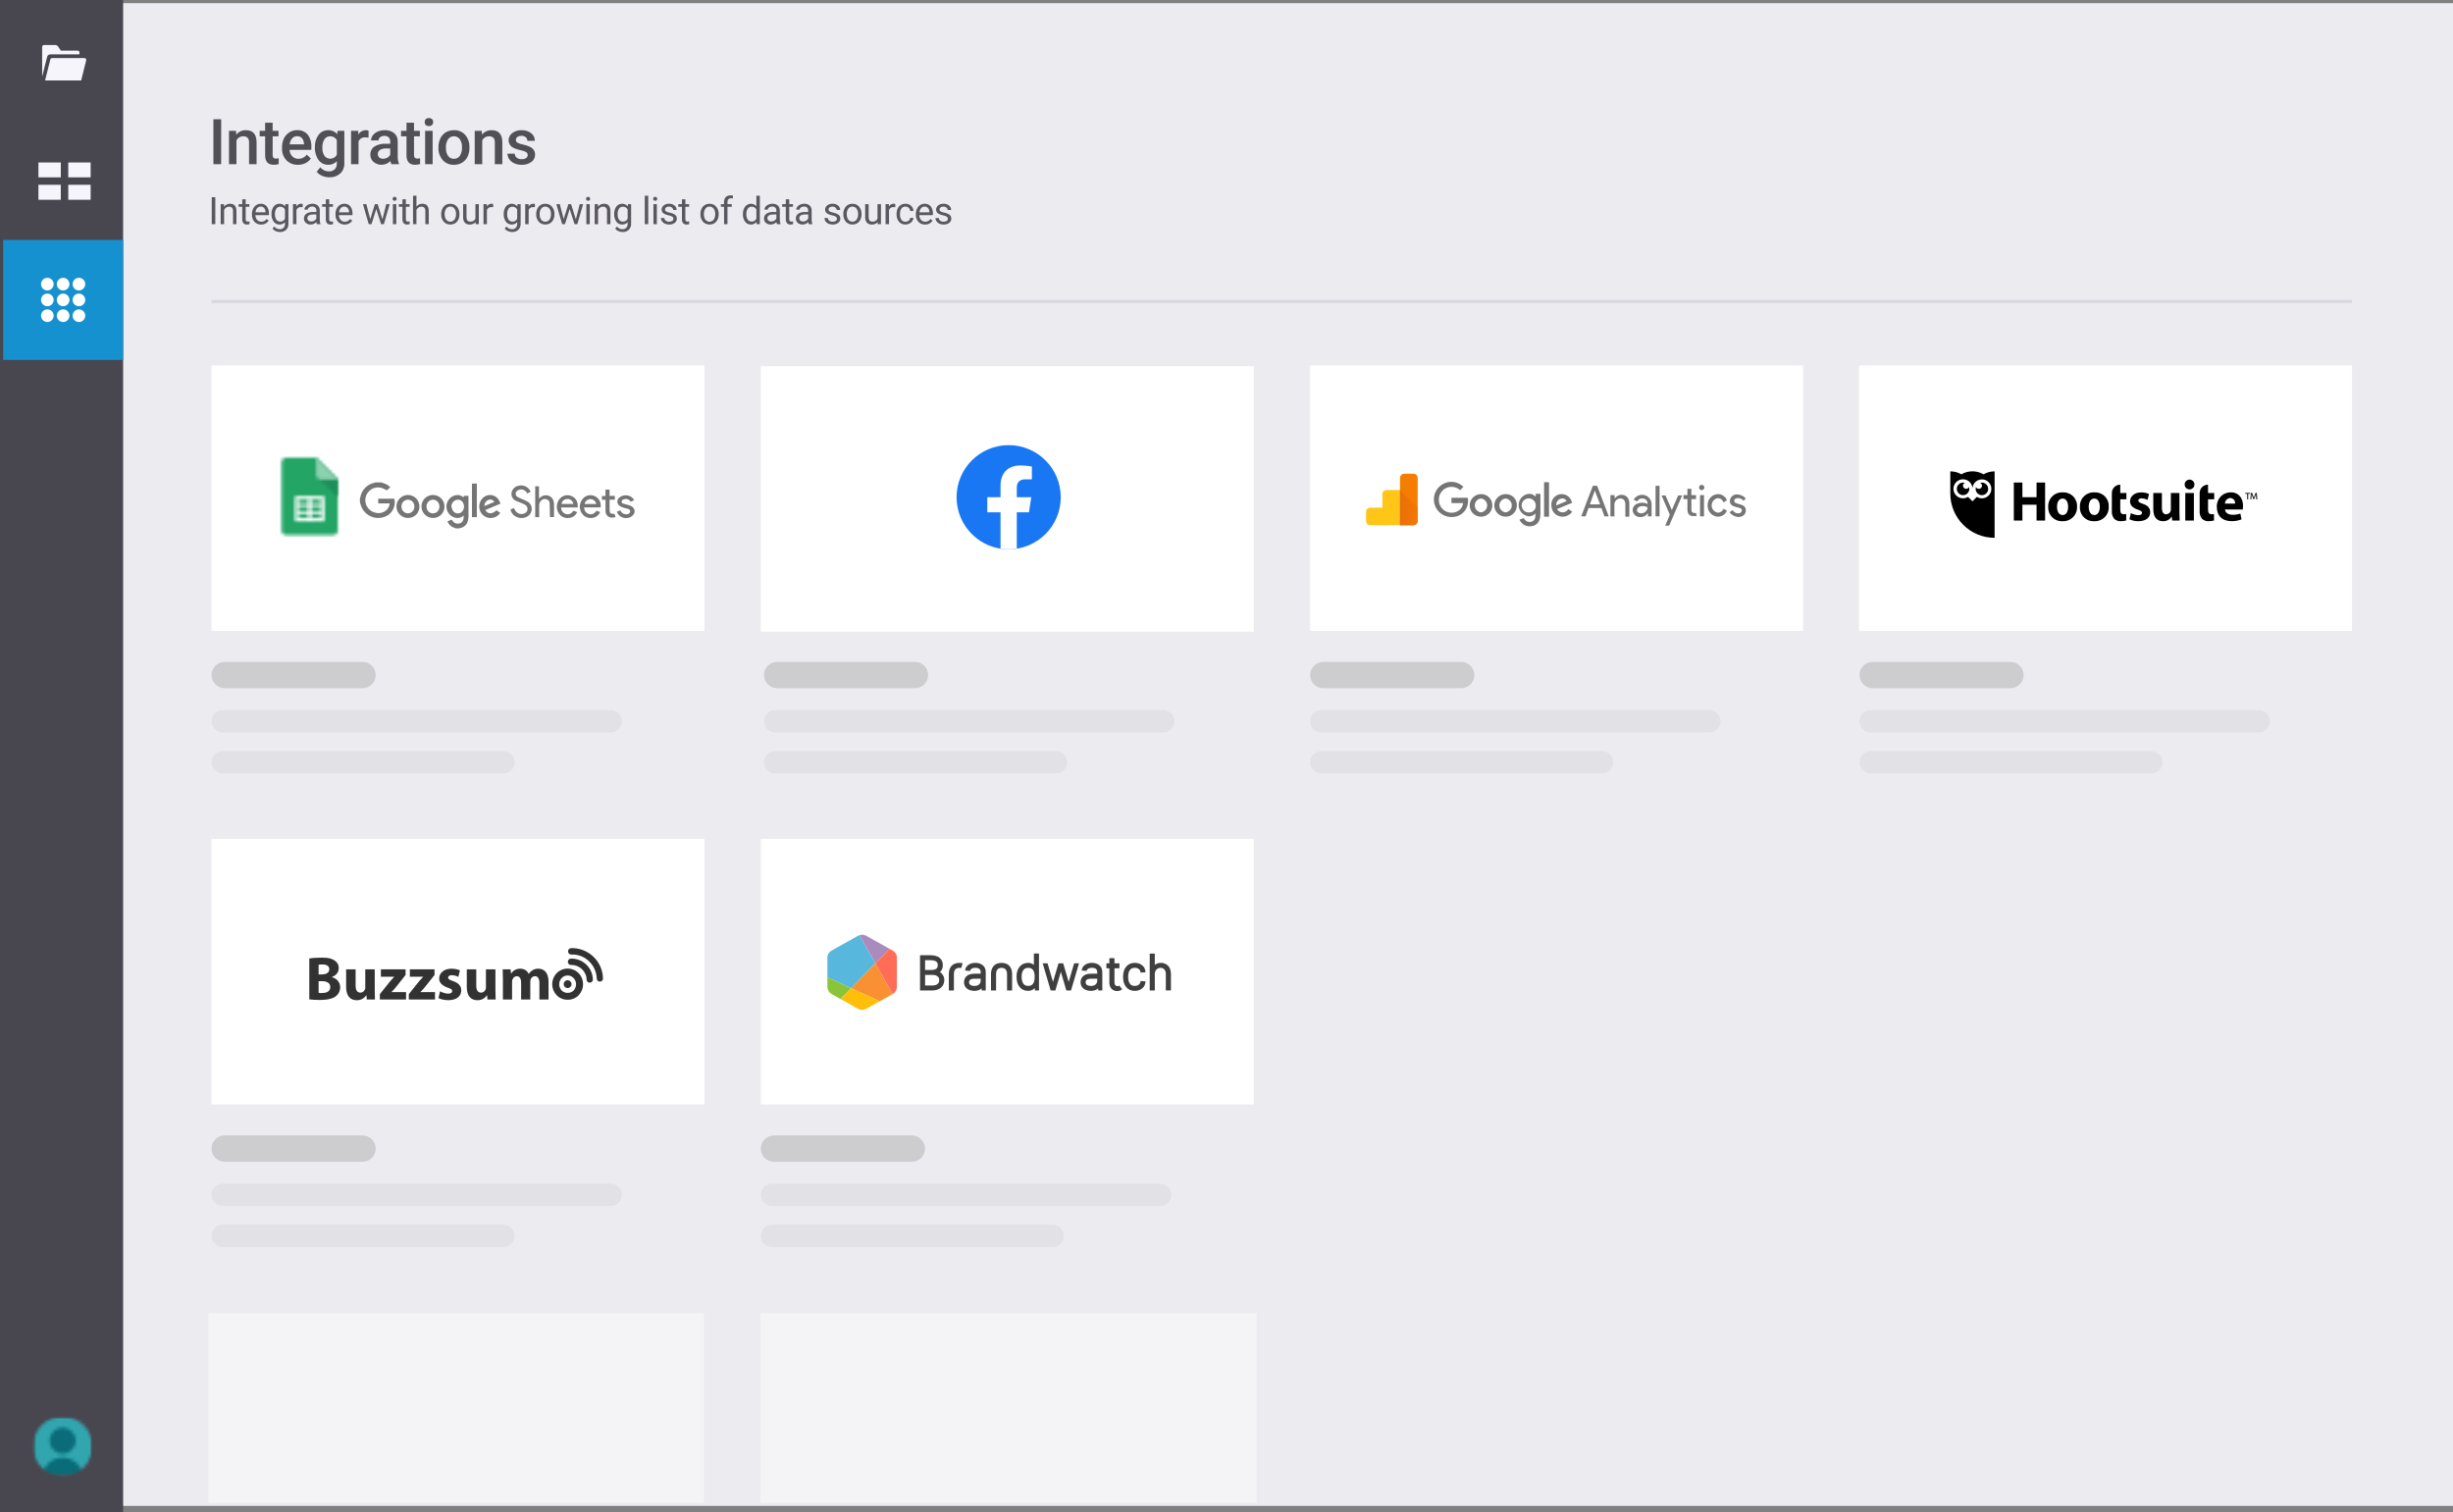 <svg width="777" height="479" viewBox="0 0 777 479" fill="none" xmlns="http://www.w3.org/2000/svg">
<rect x="0" y="0" width="777" height="479" fill="#808080" stroke="none"/>
<path d="M2 1H777V477H2V1Z" fill="#ECEBEF"/>
<path d="M0 0H39V479H0V0Z" fill="#48464F"/>
<path d="M1 76H39V114H1V76Z" fill="#1691CF"/>
<path fill-rule="evenodd" clip-rule="evenodd" d="M14.87 18.23L13.35 24.3V14.85C13.35 14.519 13.619 14.25 13.95 14.25H17.49C17.856 14.27 18.194 14.454 18.41 14.75L19.26 16.03H24.58C24.736 16.033 24.886 16.097 24.994 16.21C25.103 16.322 25.163 16.474 25.16 16.63V17.21H16.17C15.4 17.21 15.07 17.41 14.87 18.23ZM25.71 25.48H14.28L15.94 18.84C16.004 18.577 16.239 18.391 16.51 18.39H26.73C26.913 18.39 27.085 18.475 27.197 18.62C27.308 18.765 27.346 18.953 27.3 19.13L25.71 25.48ZM21.62 58.54H28.71V63.27H21.62V58.54ZM21.62 51.46H28.71V56.18H21.62V51.46ZM12.17 58.54H19.26V63.27H12.17V58.54ZM12.17 51.46H19.26V56.18H12.17V51.46Z" fill="#F7F5FC"/>
<path d="M25 92C26.105 92 27 91.105 27 90C27 88.895 26.105 88 25 88C23.895 88 23 88.895 23 90C23 91.105 23.895 92 25 92Z" fill="white"/>
<path d="M20 92C21.105 92 22 91.105 22 90C22 88.895 21.105 88 20 88C18.895 88 18 88.895 18 90C18 91.105 18.895 92 20 92Z" fill="white"/>
<path d="M15 92C16.105 92 17 91.105 17 90C17 88.895 16.105 88 15 88C13.895 88 13 88.895 13 90C13 91.105 13.895 92 15 92Z" fill="white"/>
<path d="M25 97C26.105 97 27 96.105 27 95C27 93.895 26.105 93 25 93C23.895 93 23 93.895 23 95C23 96.105 23.895 97 25 97Z" fill="white"/>
<path d="M20 97C21.105 97 22 96.105 22 95C22 93.895 21.105 93 20 93C18.895 93 18 93.895 18 95C18 96.105 18.895 97 20 97Z" fill="white"/>
<path d="M15 97C16.105 97 17 96.105 17 95C17 93.895 16.105 93 15 93C13.895 93 13 93.895 13 95C13 96.105 13.895 97 15 97Z" fill="white"/>
<path d="M25 102C26.105 102 27 101.105 27 100C27 98.895 26.105 98 25 98C23.895 98 23 98.895 23 100C23 101.105 23.895 102 25 102Z" fill="white"/>
<path d="M20 102C21.105 102 22 101.105 22 100C22 98.895 21.105 98 20 98C18.895 98 18 98.895 18 100C18 101.105 18.895 102 20 102Z" fill="white"/>
<path d="M15 102C16.105 102 17 101.105 17 100C17 98.895 16.105 98 15 98C13.895 98 13 98.895 13 100C13 101.105 13.895 102 15 102Z" fill="white"/>
<mask id="mask0" style="mask-type:alpha" maskUnits="userSpaceOnUse" x="10" y="448" width="20" height="20">
<path d="M19.85 467.59C25.069 467.59 29.3 463.359 29.3 458.14C29.3 452.921 25.069 448.69 19.85 448.69C14.631 448.69 10.4 452.921 10.4 458.14C10.4 463.359 14.631 467.59 19.85 467.59Z" fill="white"/>
</mask>
<g mask="url(#mask0)">
<mask id="mask1" style="mask-type:alpha" maskUnits="userSpaceOnUse" x="10" y="448" width="20" height="20">
<path d="M10.4 448.7H29.29V467.59H10.4V448.7Z" fill="white"/>
</mask>
<g mask="url(#mask1)">
<mask id="mask2" style="mask-type:alpha" maskUnits="userSpaceOnUse" x="10" y="448" width="20" height="20">
<path d="M10.4 448.7H29.29V467.59H10.4V448.7Z" fill="white"/>
</mask>
<g mask="url(#mask2)">
<path d="M7.45 445.74H32.25V470.54H7.45V445.74Z" fill="#31A6AF"/>
</g>
<mask id="mask3" style="mask-type:alpha" maskUnits="userSpaceOnUse" x="15" y="452" width="9" height="9">
<path d="M19.85 460.5C22.131 460.5 23.98 458.651 23.98 456.37C23.98 454.089 22.131 452.24 19.85 452.24C17.569 452.24 15.72 454.089 15.72 456.37C15.72 458.651 17.569 460.5 19.85 460.5Z" fill="white"/>
</mask>
<g mask="url(#mask3)">
<mask id="mask4" style="mask-type:alpha" maskUnits="userSpaceOnUse" x="10" y="448" width="20" height="20">
<path d="M10.4 448.7H29.29V467.59H10.4V448.7Z" fill="white"/>
</mask>
<g mask="url(#mask4)">
<path d="M12.76 449.29H26.93V463.46H12.76V449.29Z" fill="#096C78"/>
</g>
</g>
<mask id="mask5" style="mask-type:alpha" maskUnits="userSpaceOnUse" x="13" y="461" width="14" height="14">
<path d="M19.85 474.67C23.434 474.67 26.34 471.764 26.34 468.18C26.34 464.596 23.434 461.69 19.85 461.69C16.266 461.69 13.36 464.596 13.36 468.18C13.36 471.764 16.266 474.67 19.85 474.67Z" fill="white"/>
</mask>
<g mask="url(#mask5)">
<mask id="mask6" style="mask-type:alpha" maskUnits="userSpaceOnUse" x="10" y="448" width="20" height="20">
<path d="M10.4 448.7H29.29V467.59H10.4V448.7Z" fill="white"/>
</mask>
<g mask="url(#mask6)">
<path d="M10.4 458.73H29.29V477.62H10.4V458.73Z" fill="#096C78"/>
</g>
</g>
</g>
</g>
<path opacity="0.42" d="M66 416H223V476H66V416ZM241 416H398V476H241V416Z" fill="white"/>
<path d="M588.86 115.75H745V199.84H588.86V115.75Z" fill="white"/>
<path opacity="0.32" d="M636.83 209.66H593.17C590.867 209.66 589 211.527 589 213.83C589 216.133 590.867 218 593.17 218H636.83C639.133 218 641 216.133 641 213.83C641 211.527 639.133 209.66 636.83 209.66Z" fill="#8B8B8C"/>
<path opacity="0.32" d="M715.47 224.94H592.53C590.58 224.94 589 226.52 589 228.47C589 230.42 590.58 232 592.53 232H715.47C717.42 232 719 230.42 719 228.47C719 226.52 717.42 224.94 715.47 224.94Z" fill="#CCCCCE"/>
<path opacity="0.32" d="M681.47 237.94H592.53C590.58 237.94 589 239.52 589 241.47C589 243.42 590.58 245 592.53 245H681.47C683.42 245 685 243.42 685 241.47C685 239.52 683.42 237.94 681.47 237.94Z" fill="#CCCCCE"/>
<path d="M640.6 152.86V157.5H645.09V152.86H647.8V164.9H645.09V159.88H640.6V164.9H637.89V152.86H640.6ZM653.36 163.15C654.43 163.15 655.09 162.09 655.09 160.52C655.09 159.23 654.59 157.92 653.36 157.92C652.07 157.92 651.57 159.23 651.57 160.54C651.57 162.02 652.2 163.14 653.34 163.14L653.36 163.15ZM653.31 165.09C652.095 165.16 650.907 164.709 650.044 163.85C649.182 162.991 648.725 161.806 648.79 160.59C648.711 159.332 649.181 158.101 650.078 157.215C650.976 156.329 652.213 155.875 653.47 155.97C654.671 155.914 655.839 156.37 656.685 157.224C657.531 158.078 657.976 159.25 657.91 160.45C657.989 161.694 657.532 162.913 656.655 163.799C655.779 164.686 654.565 165.155 653.32 165.09H653.31ZM663.4 163.15C664.47 163.15 665.13 162.09 665.13 160.52C665.13 159.23 664.63 157.92 663.4 157.92C662.1 157.92 661.61 159.23 661.61 160.54C661.61 162.02 662.23 163.14 663.38 163.14L663.4 163.15ZM663.34 165.09C662.125 165.16 660.937 164.709 660.074 163.85C659.212 162.991 658.755 161.806 658.82 160.59C658.741 159.332 659.211 158.101 660.108 157.215C661.006 156.329 662.243 155.875 663.5 155.97C664.702 155.912 665.873 156.366 666.722 157.22C667.57 158.074 668.017 159.248 667.95 160.45C668.029 161.696 667.571 162.916 666.692 163.803C665.813 164.69 664.597 165.158 663.35 165.09H663.34ZM668.94 158.16V161.76C668.849 162.684 669.117 163.609 669.69 164.34C670.252 164.85 670.992 165.119 671.75 165.09C672.342 165.104 672.932 165.027 673.5 164.86L673.48 162.81C673.217 162.866 672.949 162.889 672.68 162.88C671.88 162.88 671.6 162.4 671.6 161.34V158.16H673.55V156.16H671.6V154.47V154.48V153.52C670.897 153.517 670.222 153.794 669.723 154.289C669.224 154.784 668.943 155.457 668.94 156.16V158.16ZM696.75 158.16V161.76C696.66 162.684 696.928 163.608 697.5 164.34C698.06 164.847 698.795 165.117 699.55 165.09C700.142 165.104 700.732 165.027 701.3 164.86L701.28 162.81C701.017 162.866 700.749 162.889 700.48 162.88C699.68 162.88 699.41 162.4 699.41 161.34V158.16H701.36V156.16H699.41V154.47L699.4 154.48V153.52C697.94 153.52 696.756 154.7 696.75 156.16V158.16ZM674.98 162.54C675.7 162.931 676.501 163.15 677.32 163.18C678.14 163.18 678.48 162.91 678.48 162.47C678.48 162 678.21 161.79 677.21 161.45C675.39 160.86 674.69 159.86 674.71 158.85C674.71 157.2 676.11 155.97 678.27 155.97C679.111 155.959 679.944 156.133 680.71 156.48L680.25 158.34C679.658 158.047 679.01 157.883 678.35 157.86C677.69 157.86 677.32 158.13 677.32 158.56C677.32 158.99 677.66 159.2 678.73 159.58C680.39 160.13 681.07 160.98 681.09 162.25C681.09 163.9 679.82 165.09 677.32 165.09C676.344 165.109 675.378 164.897 674.5 164.47L674.98 162.54ZM690.34 162.1C690.34 163.24 690.38 164.16 690.41 164.9H688.06L687.93 163.67H687.88C687.284 164.592 686.247 165.132 685.15 165.09C683.35 165.09 682.07 163.99 682.07 161.29V156.16H684.79V160.86C684.79 162.13 685.19 162.9 686.16 162.9C686.56 162.892 686.94 162.725 687.216 162.436C687.492 162.147 687.641 161.76 687.63 161.36V156.16H690.34V162.1ZM692.2 156.16H694.92V164.89H692.2V156.16ZM693.54 155.02C692.686 155.014 691.997 154.319 692 153.465C692.003 152.611 692.696 151.92 693.55 151.92C694.404 151.92 695.097 152.611 695.1 153.465C695.103 154.319 694.414 155.014 693.56 155.02H693.54ZM707.97 159.52C708.023 159.081 707.891 158.64 707.604 158.303C707.317 157.967 706.902 157.766 706.46 157.75C705.517 157.802 704.774 158.575 704.76 159.52H707.97ZM704.77 161.38C704.87 162.52 705.97 163.06 707.24 163.06C708.059 163.071 708.874 162.943 709.65 162.68L710.01 164.52C709.003 164.911 707.93 165.101 706.85 165.08C703.88 165.08 702.19 163.36 702.19 160.61C702.115 159.396 702.547 158.206 703.383 157.322C704.219 156.439 705.384 155.942 706.6 155.95C709.42 155.95 710.5 158.15 710.5 160.31C710.495 160.675 710.462 161.04 710.4 161.4L704.77 161.38ZM712.74 156.15V156.41H712.12V158.17H711.82V156.41H711.2V156.15H712.74ZM714.69 158.17L714.61 156.95V156.4H714.59L714.42 156.98L714 158.14H713.76L713.36 156.95C713.305 156.768 713.255 156.585 713.21 156.4H713.19L713.18 156.95L713.1 158.17H712.81L712.97 156.15H713.37L713.77 157.25L713.9 157.75H713.92C713.96 157.56 714.01 157.39 714.06 157.24L714.46 156.14H714.85L715 158.17H714.69ZM628.3 150.24C626.127 148.978 623.443 148.978 621.27 150.24C620.206 149.626 618.998 149.305 617.77 149.31V156.33C617.77 164.079 624.051 170.36 631.8 170.36V149.31C630.572 149.305 629.364 149.626 628.3 150.24Z" fill="black"/>
<path d="M627.8 151.85C626.243 151.844 624.94 153.029 624.8 154.58V154.56L624.78 154.58C624.668 153.235 623.674 152.13 622.349 151.874C621.024 151.619 619.692 152.277 619.088 153.484C618.485 154.691 618.758 156.152 619.757 157.059C620.756 157.966 622.237 158.097 623.38 157.38L624.78 158.79L626.18 157.39C627.256 158.066 628.641 157.991 629.638 157.202C630.634 156.414 631.026 155.083 630.615 153.88C630.204 152.678 629.081 151.864 627.81 151.85H627.8ZM621.77 156.85C620.994 156.83 620.3 156.363 619.99 155.651C619.679 154.94 619.808 154.114 620.32 153.531C620.832 152.948 621.635 152.714 622.38 152.93C621.972 153.111 621.734 153.541 621.796 153.983C621.858 154.425 622.205 154.772 622.647 154.834C623.089 154.896 623.519 154.658 623.7 154.25C623.892 154.861 623.78 155.528 623.398 156.042C623.016 156.557 622.411 156.857 621.77 156.85ZM627.79 156.86C627.154 156.857 626.558 156.553 626.183 156.04C625.808 155.527 625.699 154.866 625.89 154.26C626.071 154.668 626.501 154.906 626.943 154.844C627.385 154.782 627.732 154.435 627.794 153.993C627.856 153.551 627.618 153.121 627.21 152.94C627.959 152.722 628.766 152.959 629.278 153.547C629.79 154.136 629.914 154.968 629.594 155.68C629.274 156.391 628.57 156.852 627.79 156.86ZM67 265.75H223.14V349.84H67V265.75Z" fill="white"/>
<path d="M97.97 316.56C98.31 316.61 98.74 316.66 99.29 316.69C99.84 316.72 100.47 316.75 101.19 316.75C101.959 316.756 102.727 316.709 103.49 316.61C104.069 316.538 104.639 316.404 105.19 316.21C105.618 316.057 106.02 315.838 106.38 315.56C106.653 315.341 106.896 315.085 107.1 314.8C107.307 314.517 107.469 314.203 107.58 313.87C107.695 313.515 107.753 313.143 107.75 312.77C107.755 312.246 107.635 311.728 107.4 311.26C107.182 310.828 106.867 310.451 106.48 310.16C106.074 309.863 105.616 309.646 105.13 309.52V309.48C105.578 309.322 105.992 309.082 106.35 308.77C106.658 308.5 106.904 308.165 107.07 307.79C107.223 307.433 107.301 307.048 107.3 306.66C107.303 306.287 107.235 305.917 107.1 305.57C106.965 305.25 106.772 304.959 106.53 304.71C106.294 304.455 106.017 304.242 105.71 304.08C105.386 303.891 105.04 303.743 104.68 303.64C104.271 303.525 103.853 303.448 103.43 303.41C102.96 303.36 102.43 303.34 101.83 303.34C101.096 303.341 100.362 303.368 99.63 303.42C99.297 303.44 98.987 303.47 98.7 303.51L97.97 303.61V316.56ZM100.92 305.59C101.343 305.522 101.772 305.495 102.2 305.51C102.748 305.477 103.292 305.613 103.76 305.9C104.127 306.16 104.335 306.591 104.31 307.04C104.316 307.347 104.217 307.647 104.03 307.89C103.823 308.152 103.545 308.35 103.23 308.46C102.802 308.604 102.352 308.671 101.9 308.66H100.92V305.59ZM100.92 310.79H101.94C102.293 310.785 102.645 310.818 102.99 310.89C103.29 310.951 103.578 311.062 103.84 311.22C104.077 311.361 104.273 311.561 104.41 311.8C104.553 312.06 104.625 312.353 104.62 312.65C104.628 312.955 104.559 313.258 104.42 313.53C104.284 313.773 104.088 313.976 103.85 314.12C103.604 314.272 103.333 314.38 103.05 314.44C102.731 314.509 102.406 314.542 102.08 314.54H101.42C101.23 314.54 101.07 314.52 100.92 314.5V310.79Z" fill="#333233"/>
<path d="M179.8 307.37C181.015 307.342 182.18 307.855 182.98 308.77C184.523 310.493 184.497 313.108 182.92 314.8C182.097 315.632 180.975 316.101 179.805 316.101C178.635 316.101 177.513 315.632 176.69 314.8C175.106 313.113 175.075 310.494 176.62 308.77C177.422 307.852 178.591 307.339 179.81 307.37H179.8ZM179.8 308.42C178.936 308.411 178.108 308.767 177.52 309.4C176.896 310.033 176.553 310.891 176.57 311.78C176.564 312.368 176.713 312.947 177 313.46C177.274 313.962 177.683 314.378 178.18 314.66C179.19 315.223 180.42 315.223 181.43 314.66C181.927 314.376 182.335 313.961 182.61 313.46C182.896 312.947 183.044 312.368 183.04 311.78C183.055 310.889 182.709 310.031 182.08 309.4C181.494 308.77 180.671 308.414 179.81 308.42H179.8Z" fill="white"/>
<path d="M179.8 316.67C178.465 316.708 177.179 316.168 176.27 315.19C174.486 313.285 174.455 310.332 176.2 308.39C177.126 307.384 178.43 306.811 179.798 306.809C181.165 306.807 182.471 307.377 183.4 308.38C185.149 310.322 185.123 313.279 183.34 315.19C182.432 316.169 181.145 316.709 179.81 316.67H179.8ZM179.8 308.99C179.09 308.982 178.41 309.277 177.93 309.8C177.408 310.325 177.123 311.04 177.14 311.78C177.134 312.27 177.259 312.753 177.5 313.18C177.721 313.593 178.054 313.937 178.46 314.17C179.296 314.635 180.314 314.635 181.15 314.17C181.553 313.935 181.882 313.592 182.1 313.18C182.342 312.753 182.47 312.271 182.47 311.78C182.484 311.039 182.195 310.323 181.67 309.8C181.192 309.279 180.517 308.985 179.81 308.99H179.8Z" fill="#333233"/>
<path fill-rule="evenodd" clip-rule="evenodd" d="M189.03 309.99C188.958 307.893 188.068 305.908 186.55 304.46C185.056 303.032 183.045 302.273 180.98 302.36C180.419 302.382 179.947 301.946 179.925 301.385C179.903 300.824 180.339 300.352 180.9 300.33C183.511 300.255 186.045 301.223 187.941 303.021C189.836 304.819 190.937 307.298 191 309.91C191.014 310.262 190.84 310.595 190.542 310.783C190.245 310.971 189.869 310.987 189.557 310.823C189.245 310.659 189.044 310.342 189.03 309.99Z" fill="#333233"/>
<path fill-rule="evenodd" clip-rule="evenodd" d="M185.82 310.32C185.749 307.684 183.556 305.603 180.92 305.67C180.362 305.695 179.89 305.263 179.865 304.705C179.84 304.147 180.272 303.675 180.83 303.65C182.629 303.599 184.374 304.266 185.68 305.505C186.986 306.743 187.746 308.451 187.79 310.25C187.803 310.602 187.626 310.934 187.328 311.121C187.029 311.307 186.654 311.321 186.343 311.156C186.032 310.99 185.833 310.672 185.82 310.32Z" fill="#333233"/>
<path d="M159.3 316.61H162.2V311.04C162.199 310.916 162.205 310.793 162.22 310.67C162.236 310.543 162.27 310.418 162.32 310.3C162.381 310.121 162.469 309.953 162.58 309.8C162.705 309.637 162.861 309.501 163.04 309.4C163.24 309.283 163.468 309.221 163.7 309.22C163.979 309.213 164.252 309.305 164.47 309.48C164.685 309.669 164.841 309.915 164.92 310.19C165.025 310.537 165.076 310.898 165.07 311.26V316.61H167.97V311.02C167.968 310.893 167.975 310.766 167.99 310.64C168.007 310.511 168.037 310.383 168.08 310.26C168.145 310.071 168.243 309.895 168.37 309.74C168.495 309.585 168.652 309.459 168.83 309.37C169.022 309.272 169.234 309.22 169.45 309.22C169.884 309.202 170.292 309.425 170.51 309.8C170.77 310.295 170.891 310.852 170.86 311.41V316.61H173.75V310.98C173.757 310.354 173.673 309.731 173.5 309.13C173.366 308.659 173.138 308.22 172.83 307.84C172.551 307.512 172.198 307.255 171.8 307.09C171.395 306.921 170.959 306.836 170.52 306.84C170.193 306.839 169.867 306.879 169.55 306.96C169.255 307.037 168.972 307.155 168.71 307.31C168.474 307.454 168.253 307.622 168.05 307.81C167.836 308.007 167.642 308.225 167.47 308.46H167.43C167.298 308.136 167.1 307.844 166.85 307.6C166.59 307.355 166.284 307.165 165.95 307.04C165.585 306.905 165.199 306.837 164.81 306.84C164.445 306.838 164.081 306.888 163.73 306.99C163.441 307.075 163.165 307.2 162.91 307.36C162.691 307.503 162.49 307.67 162.31 307.86C162.166 308.012 162.036 308.176 161.92 308.35H161.86L161.73 307.05H159.23C159.27 308.066 159.293 309.083 159.3 310.1V316.61ZM156.92 307.05H153.92V312.75C153.923 312.863 153.92 312.977 153.91 313.09C153.898 313.193 153.871 313.295 153.83 313.39C153.755 313.561 153.654 313.72 153.53 313.86C153.399 314.024 153.235 314.16 153.05 314.26C152.833 314.371 152.593 314.429 152.35 314.43C152.039 314.441 151.735 314.342 151.49 314.15C151.258 313.95 151.091 313.685 151.01 313.39C150.9 313 150.849 312.595 150.86 312.19V307.05H147.86V312.67C147.851 313.313 147.939 313.953 148.12 314.57C148.259 315.045 148.498 315.485 148.82 315.86C149.114 316.187 149.481 316.44 149.89 316.6C150.319 316.758 150.773 316.836 151.23 316.83C151.616 316.834 152 316.78 152.37 316.67C152.931 316.5 153.437 316.186 153.84 315.76C153.982 315.606 154.109 315.438 154.22 315.26H154.28L154.41 316.61H157C156.95 315.591 156.927 314.57 156.93 313.55V307.05H156.92ZM138.87 316.15C139.297 316.367 139.751 316.525 140.22 316.62C140.791 316.746 141.375 316.81 141.96 316.81C142.746 316.831 143.527 316.695 144.26 316.41C144.817 316.185 145.296 315.803 145.64 315.31C146.188 314.459 146.26 313.386 145.83 312.47C145.631 312.082 145.339 311.748 144.98 311.5C144.529 311.186 144.033 310.94 143.51 310.77C143.193 310.665 142.882 310.541 142.58 310.4C142.399 310.324 142.236 310.212 142.1 310.07C142.003 309.96 141.952 309.817 141.96 309.67C141.954 309.441 142.068 309.225 142.26 309.1C142.51 308.951 142.799 308.881 143.09 308.9C143.362 308.9 143.633 308.927 143.9 308.98C144.144 309.034 144.385 309.104 144.62 309.19C144.808 309.261 144.992 309.345 145.17 309.44L145.69 307.39C145.465 307.278 145.23 307.184 144.99 307.11C144.685 307.021 144.374 306.954 144.06 306.91C143.709 306.86 143.355 306.836 143 306.84C142.454 306.836 141.911 306.917 141.39 307.08C140.946 307.222 140.532 307.446 140.17 307.74C139.497 308.285 139.108 309.105 139.11 309.97C139.1 310.352 139.186 310.73 139.36 311.07C139.574 311.46 139.875 311.795 140.24 312.05C140.722 312.397 141.255 312.666 141.82 312.85C142.114 312.939 142.402 313.049 142.68 313.18C142.849 313.257 142.996 313.374 143.11 313.52C143.194 313.643 143.237 313.791 143.23 313.94C143.239 314.173 143.125 314.393 142.93 314.52C142.635 314.686 142.298 314.763 141.96 314.74C141.647 314.734 141.335 314.694 141.03 314.62C140.717 314.553 140.409 314.463 140.11 314.35C139.864 314.257 139.626 314.144 139.4 314.01L138.87 316.15ZM129.49 316.61H137.79V314.25H133.2V314.21C133.47 313.95 133.74 313.66 134 313.37C134.26 313.08 134.5 312.77 134.77 312.45L137.64 308.83V307.05H129.82V309.4H134.02V309.44L133.51 310L133.01 310.54L132.5 311.14L129.49 314.91V316.61ZM120.32 316.61H128.62V314.25H124.03V314.21C124.3 313.95 124.57 313.66 124.83 313.37C125.09 313.08 125.33 312.77 125.6 312.45L128.47 308.83V307.05H120.65V309.4H124.85V309.44L124.34 310L123.84 310.54L123.33 311.14L120.32 314.91V316.61ZM118.7 307.05H115.7V312.75C115.703 312.863 115.7 312.977 115.69 313.09C115.678 313.193 115.651 313.295 115.61 313.39C115.535 313.561 115.434 313.72 115.31 313.86C115.179 314.024 115.015 314.16 114.83 314.26C114.613 314.371 114.373 314.429 114.13 314.43C113.819 314.441 113.515 314.342 113.27 314.15C113.038 313.95 112.871 313.685 112.79 313.39C112.68 313 112.629 312.595 112.64 312.19V307.05H109.64V312.67C109.631 313.313 109.719 313.953 109.9 314.57C110.039 315.045 110.278 315.485 110.6 315.86C110.891 316.185 111.254 316.439 111.66 316.6C112.092 316.76 112.55 316.838 113.01 316.83C113.396 316.834 113.78 316.78 114.15 316.67C114.711 316.5 115.217 316.186 115.62 315.76C115.762 315.606 115.889 315.438 116 315.26H116.06L116.19 316.61H118.77C118.72 315.591 118.697 314.57 118.7 313.55V307.05Z" fill="#333233"/>
<path fill-rule="evenodd" clip-rule="evenodd" d="M179.8 310.5C180.485 310.5 181.04 311.055 181.04 311.74C181.04 312.425 180.485 312.98 179.8 312.98C179.115 312.98 178.56 312.425 178.56 311.74C178.557 311.409 178.687 311.091 178.92 310.857C179.152 310.622 179.469 310.49 179.8 310.49V310.5Z" fill="#333233"/>
<path opacity="0.32" d="M114.83 359.66H71.17C68.867 359.66 67 361.527 67 363.83C67 366.133 68.867 368 71.17 368H114.83C117.133 368 119 366.133 119 363.83C119 361.527 117.133 359.66 114.83 359.66Z" fill="#8B8B8C"/>
<path opacity="0.32" d="M193.47 374.94H70.53C68.58 374.94 67 376.52 67 378.47C67 380.42 68.58 382 70.53 382H193.47C195.42 382 197 380.42 197 378.47C197 376.52 195.42 374.94 193.47 374.94Z" fill="#CCCCCE"/>
<path opacity="0.32" d="M159.47 387.94H70.53C68.58 387.94 67 389.52 67 391.47C67 393.42 68.58 395 70.53 395H159.47C161.42 395 163 393.42 163 391.47C163 389.52 161.42 387.94 159.47 387.94Z" fill="#CCCCCE"/>
<path d="M240.99 265.75H397.13V349.84H240.99V265.75Z" fill="white"/>
<path opacity="0.32" d="M288.83 359.66H245.17C242.867 359.66 241 361.527 241 363.83C241 366.133 242.867 368 245.17 368H288.83C291.133 368 293 366.133 293 363.83C293 361.527 291.133 359.66 288.83 359.66Z" fill="#8B8B8C"/>
<path opacity="0.32" d="M367.47 374.94H244.53C242.58 374.94 241 376.52 241 378.47C241 380.42 242.58 382 244.53 382H367.47C369.42 382 371 380.42 371 378.47C371 376.52 369.42 374.94 367.47 374.94Z" fill="#CCCCCE"/>
<path opacity="0.32" d="M333.47 387.94H244.53C242.58 387.94 241 389.52 241 391.47C241 393.42 242.58 395 244.53 395H333.47C335.42 395 337 393.42 337 391.47C337 389.52 335.42 387.94 333.47 387.94Z" fill="#CCCCCE"/>
<path d="M67 115.75H223.14V199.84H67V115.75Z" fill="white"/>
<path opacity="0.32" d="M114.83 209.66H71.17C68.867 209.66 67 211.527 67 213.83C67 216.133 68.867 218 71.17 218H114.83C117.133 218 119 216.133 119 213.83C119 211.527 117.133 209.66 114.83 209.66Z" fill="#8B8B8C"/>
<path opacity="0.32" d="M193.47 224.94H70.53C68.58 224.94 67 226.52 67 228.47C67 230.42 68.58 232 70.53 232H193.47C195.42 232 197 230.42 197 228.47C197 226.52 195.42 224.94 193.47 224.94Z" fill="#CCCCCE"/>
<path opacity="0.32" d="M159.47 237.94H70.53C68.58 237.94 67 239.52 67 241.47C67 243.42 68.58 245 70.53 245H159.47C161.42 245 163 243.42 163 241.47C163 239.52 161.42 237.94 159.47 237.94Z" fill="#CCCCCE"/>
<path d="M241 116H397.14V200.09H241V116Z" fill="white"/>
<path opacity="0.32" d="M289.83 209.66H246.17C243.867 209.66 242 211.527 242 213.83C242 216.133 243.867 218 246.17 218H289.83C292.133 218 294 216.133 294 213.83C294 211.527 292.133 209.66 289.83 209.66Z" fill="#8B8B8C"/>
<path opacity="0.32" d="M368.47 224.94H245.53C243.58 224.94 242 226.52 242 228.47C242 230.42 243.58 232 245.53 232H368.47C370.42 232 372 230.42 372 228.47C372 226.52 370.42 224.94 368.47 224.94Z" fill="#CCCCCE"/>
<path opacity="0.32" d="M334.47 237.94H245.53C243.58 237.94 242 239.52 242 241.47C242 243.42 243.58 245 245.53 245H334.47C336.42 245 338 243.42 338 241.47C338 239.52 336.42 237.94 334.47 237.94Z" fill="#CCCCCE"/>
<path d="M414.98 115.75H571.12V199.84H414.98V115.75Z" fill="white"/>
<path opacity="0.32" d="M462.83 209.66H419.17C416.867 209.66 415 211.527 415 213.83C415 216.133 416.867 218 419.17 218H462.83C465.133 218 467 216.133 467 213.83C467 211.527 465.133 209.66 462.83 209.66Z" fill="#8B8B8C"/>
<path opacity="0.32" d="M541.47 224.94H418.53C416.58 224.94 415 226.52 415 228.47C415 230.42 416.58 232 418.53 232H541.47C543.42 232 545 230.42 545 228.47C545 226.52 543.42 224.94 541.47 224.94Z" fill="#CCCCCE"/>
<path opacity="0.32" d="M507.47 237.94H418.53C416.58 237.94 415 239.52 415 241.47C415 243.42 416.58 245 418.53 245H507.47C509.42 245 511 243.42 511 241.47C511 239.52 509.42 237.94 507.47 237.94Z" fill="#CCCCCE"/>
<path d="M505.17 155.37L506.85 159.78H503.59L505.17 155.37ZM504.54 153.89L500.86 163.56H502.23L503.17 160.94H507.27L508.22 163.56H509.58L505.91 153.89H504.54ZM524.4 163.56H525.67V153.89H524.41L524.4 163.56ZM511.48 157.89C511.958 157.194 512.736 156.764 513.58 156.73C515.26 156.73 516.1 157.89 516.1 159.57V163.67H514.84V159.78C514.84 158.41 514.1 157.88 513.16 157.88C512.129 157.969 511.345 158.845 511.37 159.88V163.56H510.11V156.84H511.37L511.47 157.89H511.48ZM517.15 161.57C517.15 160.1 518.52 159.25 520.1 159.25C520.724 159.195 521.349 159.346 521.88 159.68V159.46C521.881 159.024 521.701 158.607 521.382 158.309C521.063 158.011 520.635 157.859 520.2 157.89C519.524 157.82 518.881 158.202 518.62 158.83L517.47 158.31C518.118 157.129 519.468 156.518 520.783 156.809C522.098 157.101 523.062 158.226 523.15 159.57V163.57H521.99V162.62H521.89C521.409 163.368 520.569 163.809 519.68 163.78C519.047 163.844 518.415 163.643 517.935 163.224C517.456 162.805 517.172 162.206 517.15 161.57ZM521.88 160.73C521.414 160.428 520.864 160.281 520.31 160.31C519.05 160.31 518.52 161.04 518.52 161.57C518.52 162.3 519.26 162.62 519.89 162.62C520.947 162.597 521.813 161.774 521.89 160.72L521.88 160.73ZM527.46 166.5L528.93 163.04L526.3 156.94H527.56L529.56 161.57L531.56 156.94H532.82L528.72 166.51H527.46V166.5ZM545.96 159.15C545.702 158.369 544.992 157.825 544.17 157.78C543.022 157.949 542.171 158.934 542.171 160.095C542.171 161.256 543.022 162.241 544.17 162.41C544.96 162.37 545.656 161.88 545.96 161.15L547.01 161.78C546.528 162.923 545.41 163.667 544.17 163.67C542.284 163.584 540.825 161.986 540.91 160.1C540.85 159.189 541.163 158.292 541.778 157.616C542.393 156.941 543.257 156.545 544.17 156.52C545.413 156.525 546.531 157.273 547.01 158.42L545.96 159.15ZM550.48 163.78C552.16 163.78 553 162.83 553 161.68C553 159.15 549.32 160.1 549.32 158.62C549.32 158.1 549.74 157.78 550.48 157.78C551.176 157.747 551.843 158.062 552.26 158.62L553 157.89C552.319 157.146 551.377 156.694 550.37 156.63C549.763 156.55 549.15 156.734 548.687 157.135C548.225 157.537 547.956 158.117 547.95 158.73C547.95 161.15 551.74 160.31 551.74 161.57C551.74 162.2 551.32 162.62 550.48 162.62C549.779 162.575 549.148 162.18 548.8 161.57L547.85 162.3C548.509 163.107 549.448 163.635 550.48 163.78ZM538.5 163.56H539.75V156.84H538.49L538.5 163.56ZM539.02 153.58C539.484 153.58 539.86 153.956 539.86 154.42C539.86 154.884 539.484 155.26 539.02 155.26C538.556 155.26 538.18 154.884 538.18 154.42C538.18 153.956 538.556 153.58 539.02 153.58ZM537.23 162.51L537.44 163.46H536.18C535.02 163.46 534.5 162.62 534.5 161.36V158.1H533.24V156.84H534.5V154.84H535.76V156.84H537.23V158.1H535.76V161.57C535.76 162.51 536.5 162.51 537.23 162.51ZM459.76 157.78V159.36H463.44C463.379 160.071 463.079 160.74 462.59 161.26C461.85 162.024 460.823 162.442 459.76 162.41C458.683 162.405 457.654 161.968 456.902 161.197C456.15 160.427 455.739 159.387 455.76 158.31C455.727 156.703 456.655 155.231 458.12 154.567C459.584 153.903 461.303 154.176 462.49 155.26L463.54 154.21C462.532 153.214 461.177 152.647 459.76 152.63C456.684 152.63 454.19 155.124 454.19 158.2C454.19 161.276 456.684 163.77 459.76 163.77C461.153 163.831 462.509 163.312 463.504 162.336C464.499 161.359 465.045 160.014 465.01 158.62C465.034 158.303 465 157.985 464.91 157.68H459.76V157.78ZM469.11 156.52C467.136 156.52 465.535 158.121 465.535 160.095C465.535 162.069 467.136 163.67 469.11 163.67C470.061 163.681 470.976 163.308 471.65 162.637C472.323 161.965 472.698 161.051 472.69 160.1C472.718 159.142 472.35 158.215 471.672 157.538C470.995 156.86 470.068 156.492 469.11 156.52ZM469.11 162.3C467.991 162.169 467.148 161.221 467.148 160.095C467.148 158.969 467.991 158.021 469.11 157.89C470.229 158.021 471.072 158.969 471.072 160.095C471.072 161.221 470.229 162.169 469.11 162.3ZM486.35 157.26C485.828 156.716 485.104 156.412 484.35 156.42C482.482 156.56 481.037 158.117 481.037 159.99C481.037 161.863 482.482 163.42 484.35 163.56C485.076 163.572 485.77 163.265 486.25 162.72H486.35V163.25C486.35 164.62 485.62 165.35 484.46 165.35C483.667 165.32 482.966 164.827 482.67 164.09L481.31 164.62C481.852 165.882 483.087 166.705 484.46 166.72C486.36 166.72 487.93 165.67 487.93 162.93V156.42H486.46V157.26H486.35ZM484.57 162.3C483.647 162.442 482.734 161.995 482.281 161.179C481.827 160.363 481.93 159.351 482.538 158.643C483.147 157.935 484.132 157.681 485.007 158.006C485.882 158.331 486.462 159.167 486.46 160.1C486.504 160.645 486.328 161.184 485.97 161.598C485.613 162.011 485.105 162.264 484.56 162.3H484.57ZM476.9 156.52C474.926 156.52 473.325 158.121 473.325 160.095C473.325 162.069 474.926 163.67 476.9 163.67C477.849 163.678 478.762 163.305 479.433 162.633C480.104 161.962 480.478 161.049 480.47 160.1C480.516 159.137 480.154 158.199 479.472 157.518C478.791 156.836 477.853 156.474 476.89 156.52H476.9ZM476.9 162.3C475.781 162.169 474.938 161.221 474.938 160.095C474.938 158.969 475.781 158.021 476.9 157.89C478.019 158.021 478.862 158.969 478.862 160.095C478.862 161.221 478.019 162.169 476.9 162.3ZM489.09 152.74H490.66V163.67H489.09V152.74ZM494.97 162.3C494.23 162.301 493.547 161.898 493.19 161.25L498.02 159.25L497.82 158.83C497.323 157.22 495.691 156.246 494.038 156.573C492.385 156.9 491.246 158.422 491.4 160.1C491.392 161.049 491.765 161.962 492.437 162.633C493.108 163.305 494.021 163.678 494.97 163.67C496.179 163.656 497.311 163.07 498.02 162.09L496.76 161.25C496.401 161.902 495.714 162.304 494.97 162.3ZM494.87 157.89C495.454 157.858 495.997 158.193 496.23 158.73L492.97 160.1C492.902 159.549 493.07 158.996 493.431 158.575C493.793 158.154 494.315 157.906 494.87 157.89Z" fill="#757575"/>
<path d="M440.1 166.39H434.06C433.703 166.393 433.36 166.253 433.106 166.001C432.853 165.749 432.71 165.407 432.71 165.05V162.15C432.707 161.791 432.849 161.446 433.102 161.192C433.356 160.939 433.701 160.797 434.06 160.8H437.88V156.56C437.877 156.203 438.017 155.859 438.269 155.606C438.521 155.353 438.863 155.21 439.22 155.21H443.47V166.35H440.11L440.1 166.39Z" fill="#FFC517"/>
<path d="M447.71 166.39H443.47V151.39C443.47 150.65 444.07 150.05 444.81 150.05H447.71C448.067 150.047 448.411 150.187 448.664 150.439C448.917 150.691 449.06 151.033 449.06 151.39V165.05C449.029 165.781 448.441 166.365 447.71 166.39Z" fill="#F57E02"/>
<path d="M449.02 160.8V165.05C449.02 165.79 448.42 166.39 447.68 166.39H443.43V155.21L449.02 160.8Z" fill="url(#paint0_linear)"/>
<path d="M70.05 52H67.6V37.78H70.06L70.05 52ZM74.76 41.43L74.83 42.65C75.579 41.723 76.719 41.201 77.91 41.24C80.11 41.24 81.23 42.5 81.27 45.02V52H78.89V45.15C78.933 44.621 78.78 44.094 78.46 43.67C78.079 43.311 77.562 43.133 77.04 43.18C76.132 43.151 75.292 43.66 74.9 44.48V52H72.53V41.43H74.76ZM86.36 38.87V41.43H88.22V43.19H86.36V49.09C86.334 49.399 86.419 49.708 86.6 49.96C86.832 50.166 87.141 50.264 87.45 50.23C87.73 50.228 88.008 50.195 88.28 50.13V51.97C87.773 52.117 87.248 52.194 86.72 52.2C84.893 52.2 83.98 51.193 83.98 49.18V43.19H82.25V41.43H83.98V38.87H86.36ZM94.39 52.2C93.024 52.254 91.698 51.735 90.73 50.77C89.769 49.753 89.264 48.388 89.33 46.99V46.69C89.311 45.716 89.516 44.751 89.93 43.87C90.308 43.073 90.904 42.401 91.65 41.93C92.386 41.465 93.24 41.222 94.11 41.23C95.377 41.158 96.608 41.67 97.45 42.62C98.297 43.737 98.712 45.121 98.62 46.52V47.47H91.72C91.748 48.243 92.057 48.979 92.59 49.54C93.101 50.048 93.799 50.323 94.52 50.3C95.569 50.321 96.562 49.828 97.18 48.98L98.46 50.2C98.035 50.833 97.448 51.341 96.76 51.67C96.022 52.028 95.21 52.209 94.39 52.2ZM94.1 43.14C93.5 43.123 92.923 43.376 92.53 43.83C92.091 44.373 91.824 45.035 91.76 45.73H96.28V45.55C96.281 44.896 96.058 44.261 95.65 43.75C95.246 43.332 94.68 43.113 94.1 43.15V43.14ZM99.75 46.64C99.678 45.236 100.088 43.85 100.91 42.71C101.635 41.752 102.779 41.204 103.98 41.24C105.072 41.191 106.124 41.657 106.82 42.5L106.92 41.43H109.07V51.68C109.131 52.91 108.657 54.106 107.77 54.96C106.806 55.797 105.555 56.227 104.28 56.16C103.498 56.159 102.725 55.996 102.01 55.68C101.347 55.413 100.768 54.975 100.33 54.41L101.45 52.99C102.1 53.818 103.097 54.298 104.15 54.29C104.83 54.326 105.497 54.097 106.01 53.65C106.494 53.148 106.741 52.465 106.69 51.77V51.05C105.995 51.819 104.995 52.24 103.96 52.2C102.771 52.222 101.643 51.672 100.93 50.72C100.082 49.535 99.666 48.095 99.75 46.64ZM102.11 46.84C102.063 47.721 102.29 48.594 102.76 49.34C103.162 49.936 103.842 50.283 104.56 50.26C105.449 50.301 106.281 49.821 106.69 49.03V44.38C106.283 43.606 105.464 43.138 104.59 43.18C103.86 43.15 103.167 43.503 102.76 44.11C102.274 44.934 102.048 45.885 102.11 46.84ZM116.74 43.6C116.419 43.547 116.095 43.52 115.77 43.52C114.845 43.425 113.962 43.927 113.57 44.77V52H111.2V41.43H113.46L113.52 42.62C113.999 41.752 114.919 41.221 115.91 41.24C116.196 41.232 116.482 41.28 116.75 41.38L116.74 43.6ZM123.96 52C123.82 51.685 123.726 51.352 123.68 51.01C122.229 52.472 119.905 52.593 118.31 51.29C117.659 50.726 117.293 49.901 117.31 49.04C117.255 48.017 117.727 47.036 118.56 46.44C119.634 45.774 120.889 45.46 122.15 45.54H123.6V44.85C123.625 44.371 123.464 43.902 123.15 43.54C122.776 43.182 122.267 43 121.75 43.04C121.273 43.022 120.804 43.166 120.42 43.45C120.09 43.689 119.897 44.073 119.9 44.48H117.53C117.535 43.887 117.739 43.313 118.11 42.85C118.519 42.329 119.057 41.922 119.67 41.67C120.372 41.374 121.128 41.228 121.89 41.24C122.953 41.185 124 41.516 124.84 42.17C125.594 42.828 126.013 43.79 125.98 44.79V49.56C125.948 50.337 126.085 51.111 126.38 51.83V52H123.96ZM121.35 50.3C121.813 50.298 122.267 50.178 122.67 49.95C123.063 49.741 123.386 49.421 123.6 49.03V47.03H122.33C121.635 46.985 120.942 47.149 120.34 47.5C119.909 47.789 119.658 48.281 119.68 48.8C119.661 49.212 119.826 49.611 120.13 49.89C120.472 50.172 120.907 50.315 121.35 50.29V50.3ZM131.14 38.87V41.43H133V43.19H131.14V49.09C131.114 49.399 131.199 49.708 131.38 49.96C131.612 50.166 131.921 50.264 132.23 50.23C132.51 50.228 132.788 50.195 133.06 50.13V51.97C132.553 52.117 132.028 52.194 131.5 52.2C129.673 52.2 128.76 51.193 128.76 49.18V43.19H127.03V41.43H128.76V38.87H131.14ZM134.52 38.68C134.506 38.34 134.628 38.009 134.86 37.76C135.127 37.503 135.491 37.372 135.86 37.4C136.229 37.375 136.592 37.505 136.86 37.76C137.093 38.008 137.216 38.34 137.2 38.68C137.211 39.015 137.084 39.34 136.85 39.58C136.581 39.834 136.219 39.964 135.85 39.94C135.484 39.964 135.125 39.833 134.86 39.58C134.63 39.338 134.508 39.014 134.52 38.68ZM137.04 52H134.66V41.43H137.04V52ZM138.88 46.62C138.863 45.652 139.072 44.693 139.49 43.82C139.868 43.028 140.469 42.364 141.22 41.91C141.995 41.455 142.881 41.223 143.78 41.24C145.079 41.191 146.339 41.692 147.25 42.62C148.17 43.614 148.684 44.916 148.69 46.27L148.7 46.82C148.718 47.787 148.513 48.745 148.1 49.62C147.726 50.409 147.128 51.069 146.38 51.52C145.599 51.981 144.706 52.216 143.8 52.2C142.443 52.255 141.132 51.706 140.22 50.7C139.288 49.597 138.809 48.182 138.88 46.74V46.62ZM141.25 46.82C141.196 47.723 141.431 48.619 141.92 49.38C142.351 49.984 143.058 50.33 143.8 50.3C144.543 50.328 145.249 49.973 145.67 49.36C146.169 48.537 146.402 47.58 146.34 46.62C146.385 45.72 146.14 44.83 145.64 44.08C145.203 43.499 144.519 43.157 143.792 43.155C143.066 43.153 142.38 43.492 141.94 44.07C141.423 44.89 141.178 45.852 141.24 46.82H141.25ZM152.6 41.43L152.68 42.65C153.427 41.726 154.562 41.204 155.75 41.24C157.95 41.24 159.07 42.5 159.11 45.02V52H156.74V45.15C156.783 44.621 156.63 44.094 156.31 43.67C155.926 43.308 155.405 43.13 154.88 43.18C153.976 43.154 153.141 43.664 152.75 44.48V52H150.37V41.43H152.6ZM167.15 49.13C167.169 48.736 166.969 48.363 166.63 48.16C166.089 47.873 165.505 47.677 164.9 47.58C164.203 47.444 163.525 47.226 162.88 46.93C161.828 46.549 161.12 45.559 161.1 44.44C161.096 43.54 161.524 42.692 162.25 42.16C163.091 41.524 164.126 41.199 165.18 41.24C166.278 41.189 167.36 41.521 168.24 42.18C168.996 42.756 169.431 43.659 169.41 44.61H167.04C167.049 44.173 166.862 43.754 166.53 43.47C166.153 43.155 165.671 42.995 165.18 43.02C164.729 43 164.284 43.127 163.91 43.38C163.592 43.595 163.404 43.956 163.41 44.34C163.399 44.685 163.575 45.01 163.87 45.19C164.455 45.489 165.082 45.694 165.73 45.8C166.489 45.949 167.226 46.198 167.92 46.54C168.394 46.774 168.8 47.125 169.1 47.56C169.368 47.992 169.503 48.492 169.49 49C169.507 49.919 169.065 50.785 168.31 51.31C167.402 51.938 166.313 52.251 165.21 52.2C164.415 52.213 163.627 52.053 162.9 51.73C162.261 51.45 161.711 51.001 161.31 50.43C160.946 49.915 160.75 49.3 160.75 48.67H163.05C163.054 49.178 163.29 49.657 163.69 49.97C164.142 50.289 164.688 50.448 165.24 50.42C165.743 50.453 166.243 50.327 166.67 50.06C166.977 49.851 167.157 49.501 167.15 49.13Z" fill="#525057"/>
<path d="M68.2 71H67.07V62.47H68.2V71ZM70.93 64.66L70.96 65.46C71.408 64.865 72.115 64.522 72.86 64.54C74.2 64.54 74.877 65.297 74.89 66.81V71H73.81V66.8C73.831 66.439 73.717 66.082 73.49 65.8C73.234 65.559 72.89 65.436 72.54 65.46C72.208 65.452 71.882 65.55 71.61 65.74C71.343 65.93 71.13 66.184 70.99 66.48V71H69.9V64.66H70.93ZM77.82 63.13V64.66H79V65.5H77.82V69.43C77.801 69.635 77.854 69.84 77.97 70.01C78.112 70.151 78.311 70.221 78.51 70.2C78.685 70.194 78.859 70.171 79.03 70.13V71C78.76 71.076 78.481 71.117 78.2 71.12C77.785 71.151 77.379 70.988 77.1 70.68C76.832 70.32 76.701 69.877 76.73 69.43V65.5H75.58V64.66H76.73V63.13H77.82ZM82.72 71.12C81.931 71.149 81.167 70.84 80.62 70.27C80.061 69.654 79.77 68.841 79.81 68.01V67.81C79.799 67.227 79.922 66.648 80.17 66.12C80.389 65.648 80.736 65.247 81.17 64.96C81.588 64.683 82.079 64.537 82.58 64.54C83.312 64.501 84.021 64.804 84.5 65.36C84.998 66.031 85.243 66.856 85.19 67.69V68.14H80.89C80.879 68.697 81.075 69.239 81.44 69.66C81.778 70.036 82.264 70.245 82.77 70.23C83.111 70.243 83.45 70.164 83.75 70C84.021 69.84 84.259 69.63 84.45 69.38L85.11 69.89C84.593 70.705 83.674 71.176 82.71 71.12H82.72ZM82.58 65.43C82.161 65.424 81.76 65.599 81.48 65.91C81.158 66.287 80.966 66.756 80.93 67.25H84.1V67.17C84.102 66.706 83.947 66.255 83.66 65.89C83.388 65.581 82.991 65.412 82.58 65.43ZM86 67.78C85.957 66.938 86.2 66.106 86.69 65.42C87.129 64.873 87.789 64.55 88.491 64.538C89.192 64.527 89.863 64.828 90.32 65.36L90.37 64.66H91.36V70.85C91.398 71.57 91.134 72.274 90.63 72.79C90.096 73.276 89.391 73.528 88.67 73.49C88.208 73.489 87.751 73.391 87.33 73.2C86.928 73.033 86.581 72.756 86.33 72.4L86.89 71.75C87.289 72.29 87.919 72.608 88.59 72.61C89.046 72.64 89.495 72.481 89.83 72.17C90.142 71.828 90.301 71.372 90.27 70.91V70.37C89.823 70.874 89.173 71.15 88.5 71.12C87.789 71.133 87.116 70.797 86.7 70.22C86.202 69.507 85.956 68.648 86 67.78ZM87.1 67.9C87.065 68.491 87.215 69.079 87.53 69.58C87.807 69.984 88.271 70.217 88.76 70.2C89.406 70.225 90.002 69.858 90.27 69.27V66.37C89.993 65.799 89.404 65.446 88.77 65.47C88.285 65.45 87.823 65.675 87.54 66.07C87.204 66.618 87.046 67.258 87.09 67.9H87.1ZM95.88 65.63C95.705 65.602 95.527 65.589 95.35 65.59C94.718 65.539 94.128 65.909 93.9 66.5V71H92.8V64.66H93.86L93.88 65.39C94.187 64.854 94.762 64.528 95.38 64.54C95.547 64.529 95.715 64.556 95.87 64.62L95.88 65.63ZM100.38 71C100.293 70.786 100.239 70.56 100.22 70.33C99.759 70.836 99.105 71.123 98.42 71.12C97.858 71.143 97.309 70.954 96.88 70.59C96.487 70.253 96.267 69.757 96.28 69.24C96.254 68.633 96.536 68.054 97.03 67.7C97.662 67.301 98.404 67.112 99.15 67.16H100.21V66.66C100.225 66.326 100.102 66.001 99.87 65.76C99.596 65.518 99.235 65.395 98.87 65.42C98.52 65.405 98.175 65.507 97.89 65.71C97.649 65.862 97.499 66.125 97.49 66.41H96.41C96.421 66.081 96.541 65.764 96.75 65.51C96.986 65.205 97.296 64.964 97.65 64.81C98.052 64.629 98.489 64.537 98.93 64.54C99.548 64.505 100.158 64.701 100.64 65.09C101.065 65.475 101.302 66.026 101.29 66.6V69.52C101.27 69.993 101.345 70.466 101.51 70.91V71H100.38ZM98.58 70.17C98.917 70.17 99.249 70.08 99.54 69.91C99.829 69.754 100.063 69.513 100.21 69.22V67.92H99.36C98.027 67.92 97.36 68.31 97.36 69.09C97.344 69.395 97.469 69.69 97.7 69.89C97.949 70.088 98.262 70.188 98.58 70.17ZM104.28 63.13V64.66H105.46V65.5H104.28V69.43C104.263 69.636 104.32 69.841 104.44 70.01C104.582 70.151 104.781 70.221 104.98 70.2C105.152 70.194 105.323 70.17 105.49 70.13V71C105.22 71.076 104.941 71.117 104.66 71.12C104.245 71.151 103.839 70.988 103.56 70.68C103.296 70.319 103.168 69.876 103.2 69.43V65.5H102.04V64.66H103.2V63.13H104.28ZM109.18 71.12C108.391 71.149 107.627 70.84 107.08 70.27C106.525 69.652 106.237 68.84 106.28 68.01V67.81C106.265 67.227 106.385 66.649 106.63 66.12C106.852 65.647 107.202 65.245 107.64 64.96C108.055 64.685 108.542 64.539 109.04 64.54C109.776 64.498 110.489 64.801 110.97 65.36C111.465 66.032 111.706 66.857 111.65 67.69V68.14H107.35C107.339 68.697 107.535 69.239 107.9 69.66C108.24 70.039 108.731 70.248 109.24 70.23C109.578 70.242 109.913 70.162 110.21 70C110.481 69.84 110.719 69.63 110.91 69.38L111.57 69.89C111.052 70.705 110.134 71.176 109.17 71.12H109.18ZM109.04 65.43C108.621 65.424 108.22 65.599 107.94 65.91C107.618 66.287 107.426 66.756 107.39 67.25H110.57V67.17C110.569 66.705 110.41 66.254 110.12 65.89C109.848 65.581 109.451 65.412 109.04 65.43ZM121.13 69.5L122.35 64.66H123.43L121.6 71H120.72L119.18 66.2L117.68 71H116.8L114.96 64.66H116.04L117.28 69.41L118.76 64.66H119.63L121.13 69.5ZM124.36 62.98C124.354 62.815 124.411 62.654 124.52 62.53C124.645 62.401 124.821 62.335 125 62.35C125.179 62.337 125.354 62.402 125.48 62.53C125.589 62.654 125.647 62.815 125.64 62.98C125.646 63.142 125.589 63.3 125.48 63.42C125.351 63.542 125.177 63.603 125 63.59C124.823 63.605 124.648 63.543 124.52 63.42C124.412 63.299 124.355 63.142 124.36 62.98ZM125.53 71H124.45V64.66H125.53V71ZM128.56 63.13V64.66H129.74V65.5H128.56V69.43C128.541 69.635 128.594 69.84 128.71 70.01C128.852 70.151 129.051 70.221 129.25 70.2C129.425 70.194 129.599 70.171 129.77 70.13V71C129.5 71.076 129.221 71.117 128.94 71.12C128.525 71.151 128.119 70.988 127.84 70.68C127.572 70.32 127.441 69.877 127.47 69.43V65.5H126.32V64.66H127.47V63.13H128.56ZM131.91 65.43C132.359 64.851 133.057 64.52 133.79 64.54C135.123 64.54 135.797 65.297 135.81 66.81V71H134.73V66.8C134.754 66.44 134.643 66.084 134.42 65.8C134.162 65.557 133.814 65.433 133.46 65.46C133.128 65.452 132.802 65.55 132.53 65.74C132.263 65.93 132.05 66.184 131.91 66.48V71H130.83V62H131.91V65.43ZM139.76 67.77C139.753 67.192 139.879 66.621 140.13 66.1C140.35 65.628 140.701 65.229 141.14 64.95C141.592 64.677 142.112 64.538 142.64 64.55C143.434 64.521 144.201 64.847 144.73 65.44C145.286 66.105 145.572 66.954 145.53 67.82V67.9C145.541 68.473 145.421 69.04 145.18 69.56C144.959 70.034 144.604 70.434 144.16 70.71C143.705 70.984 143.181 71.123 142.65 71.11C141.852 71.142 141.082 70.816 140.55 70.22C139.994 69.559 139.709 68.713 139.75 67.85L139.76 67.77ZM140.85 67.9C140.819 68.505 140.991 69.104 141.34 69.6C141.658 70.002 142.143 70.234 142.655 70.231C143.167 70.227 143.649 69.987 143.96 69.58C144.312 69.048 144.484 68.417 144.45 67.78C144.479 67.173 144.303 66.574 143.95 66.08C143.647 65.661 143.157 65.418 142.64 65.43C142.128 65.417 141.642 65.656 141.34 66.07C140.976 66.608 140.8 67.251 140.84 67.9H140.85ZM150.62 70.37C150.15 70.888 149.469 71.165 148.77 71.12C148.19 71.158 147.623 70.939 147.22 70.52C146.838 70.028 146.649 69.412 146.69 68.79V64.66H147.77V68.76C147.77 69.72 148.16 70.2 148.94 70.2C149.633 70.277 150.297 69.903 150.59 69.27V64.66H151.68V71H150.65L150.62 70.37ZM156.21 65.63C156.035 65.602 155.857 65.589 155.68 65.59C155.048 65.539 154.458 65.909 154.23 66.5V71H153.15V64.66H154.2L154.22 65.39C154.529 64.85 155.109 64.524 155.73 64.54C155.894 64.531 156.058 64.558 156.21 64.62V65.63ZM159.56 67.78C159.514 66.939 159.753 66.107 160.24 65.42C160.679 64.873 161.339 64.55 162.041 64.538C162.742 64.527 163.413 64.828 163.87 65.36L163.92 64.66H164.92V70.85C164.956 71.572 164.687 72.275 164.18 72.79C163.646 73.276 162.941 73.528 162.22 73.49C161.758 73.489 161.301 73.391 160.88 73.2C160.478 73.033 160.131 72.756 159.88 72.4L160.44 71.75C160.839 72.29 161.469 72.608 162.14 72.61C162.596 72.64 163.045 72.481 163.38 72.17C163.692 71.828 163.851 71.372 163.82 70.91V70.37C163.374 70.874 162.723 71.15 162.05 71.12C161.339 71.133 160.666 70.797 160.25 70.22C159.752 69.507 159.506 68.648 159.55 67.78H159.56ZM160.65 67.9C160.618 68.492 160.771 69.08 161.09 69.58C161.367 69.984 161.831 70.217 162.32 70.2C162.962 70.221 163.554 69.855 163.82 69.27V66.37C163.544 65.802 162.961 65.45 162.33 65.47C161.842 65.447 161.375 65.672 161.09 66.07C160.757 66.62 160.603 67.259 160.65 67.9ZM169.43 65.63C169.255 65.602 169.077 65.589 168.9 65.59C168.268 65.539 167.678 65.909 167.45 66.5V71H166.37V64.66H167.42L167.44 65.39C167.749 64.85 168.329 64.524 168.95 64.54C169.114 64.531 169.278 64.558 169.43 64.62V65.63ZM169.84 67.77C169.833 67.192 169.959 66.621 170.21 66.1C170.433 65.627 170.787 65.228 171.23 64.95C171.682 64.677 172.202 64.538 172.73 64.55C173.524 64.521 174.291 64.847 174.82 65.44C175.376 66.105 175.662 66.954 175.62 67.82V67.9C175.627 68.474 175.504 69.041 175.26 69.56C175.041 70.033 174.69 70.432 174.25 70.71C173.792 70.986 173.264 71.124 172.73 71.11C171.936 71.139 171.169 70.813 170.64 70.22C170.084 69.559 169.799 68.713 169.84 67.85V67.77ZM170.94 67.9C170.906 68.504 171.075 69.103 171.42 69.6C171.737 70.005 172.225 70.241 172.74 70.237C173.255 70.233 173.739 69.99 174.05 69.58C174.399 69.047 174.567 68.416 174.53 67.78C174.559 67.173 174.383 66.574 174.03 66.08C173.729 65.664 173.244 65.421 172.73 65.43C172.218 65.417 171.732 65.656 171.43 66.07C171.066 66.608 170.89 67.251 170.93 67.9H170.94ZM182.4 69.5L183.63 64.66H184.71L182.87 71H181.99L180.45 66.2L178.95 71H178.07L176.23 64.66H177.31L178.55 69.41L180.03 64.66H180.9L182.4 69.5ZM185.64 62.98C185.634 62.815 185.691 62.654 185.8 62.53C185.925 62.401 186.101 62.335 186.28 62.35C186.459 62.337 186.634 62.402 186.76 62.53C186.869 62.654 186.927 62.815 186.92 62.98C186.926 63.142 186.869 63.3 186.76 63.42C186.631 63.542 186.457 63.603 186.28 63.59C186.103 63.605 185.928 63.543 185.8 63.42C185.692 63.299 185.635 63.142 185.64 62.98ZM186.81 71H185.73V64.66H186.81V71ZM189.4 64.66L189.43 65.46C189.878 64.865 190.585 64.522 191.33 64.54C192.663 64.54 193.337 65.297 193.35 66.81V71H192.27V66.8C192.291 66.439 192.177 66.082 191.95 65.8C191.694 65.559 191.35 65.436 191 65.46C190.668 65.452 190.342 65.55 190.07 65.74C189.803 65.93 189.59 66.184 189.45 66.48V71H188.37V64.66H189.4ZM194.55 67.78C194.504 66.939 194.743 66.107 195.23 65.42C195.669 64.873 196.329 64.55 197.031 64.538C197.732 64.527 198.403 64.828 198.86 65.36L198.91 64.66H199.91V70.85C199.946 71.572 199.677 72.275 199.17 72.79C198.636 73.276 197.931 73.528 197.21 73.49C196.748 73.489 196.291 73.391 195.87 73.2C195.468 73.033 195.121 72.756 194.87 72.4L195.43 71.75C195.829 72.29 196.459 72.608 197.13 72.61C197.586 72.64 198.035 72.481 198.37 72.17C198.682 71.828 198.841 71.372 198.81 70.91V70.37C198.364 70.874 197.713 71.15 197.04 71.12C196.329 71.133 195.656 70.797 195.24 70.22C194.742 69.507 194.496 68.648 194.54 67.78H194.55ZM195.64 67.9C195.608 68.492 195.761 69.08 196.08 69.58C196.357 69.984 196.821 70.217 197.31 70.2C197.952 70.221 198.544 69.855 198.81 69.27V66.37C198.534 65.802 197.951 65.45 197.32 65.47C196.832 65.447 196.365 65.672 196.08 66.07C195.747 66.62 195.593 67.259 195.64 67.9ZM205.33 71H204.24V62H205.33V71ZM206.89 62.98C206.884 62.815 206.941 62.654 207.05 62.53C207.175 62.401 207.351 62.335 207.53 62.35C207.709 62.337 207.884 62.402 208.01 62.53C208.119 62.654 208.177 62.815 208.17 62.98C208.176 63.142 208.119 63.3 208.01 63.42C207.881 63.542 207.707 63.603 207.53 63.59C207.353 63.605 207.178 63.543 207.05 63.42C206.942 63.299 206.885 63.142 206.89 62.98ZM208.06 71H206.98V64.66H208.06V71ZM213.3 69.32C213.311 69.052 213.187 68.797 212.97 68.64C212.617 68.427 212.227 68.284 211.82 68.22C211.37 68.132 210.934 67.987 210.52 67.79C210.235 67.66 209.987 67.461 209.8 67.21C209.642 66.97 209.562 66.687 209.57 66.4C209.568 65.88 209.813 65.391 210.23 65.08C210.709 64.707 211.304 64.516 211.91 64.54C212.541 64.512 213.162 64.711 213.66 65.1C214.092 65.443 214.34 65.968 214.33 66.52H213.24C213.235 66.222 213.096 65.942 212.86 65.76C212.594 65.538 212.256 65.42 211.91 65.43C211.583 65.412 211.259 65.504 210.99 65.69C210.771 65.846 210.643 66.101 210.65 66.37C210.639 66.608 210.758 66.834 210.96 66.96C211.311 67.144 211.689 67.272 212.08 67.34C212.535 67.43 212.979 67.575 213.4 67.77C213.697 67.903 213.955 68.11 214.15 68.37C214.317 68.629 214.401 68.932 214.39 69.24C214.403 69.778 214.149 70.288 213.71 70.6C213.197 70.963 212.578 71.145 211.95 71.12C211.486 71.129 211.025 71.037 210.6 70.85C210.229 70.686 209.911 70.423 209.68 70.09C209.466 69.785 209.35 69.422 209.35 69.05H210.43C210.439 69.388 210.601 69.705 210.87 69.91C211.183 70.136 211.564 70.249 211.95 70.23C212.294 70.245 212.635 70.158 212.93 69.98C213.164 69.842 213.309 69.592 213.31 69.32H213.3ZM217.1 63.13V64.66H218.28V65.5H217.09V69.43C217.073 69.636 217.13 69.841 217.25 70.01C217.392 70.151 217.591 70.221 217.79 70.2C217.962 70.194 218.133 70.17 218.3 70.13V71C218.03 71.076 217.751 71.117 217.47 71.12C217.055 71.151 216.649 70.988 216.37 70.68C216.106 70.319 215.978 69.876 216.01 69.43V65.5H214.85V64.66H216.01V63.13H217.1ZM221.87 67.77C221.859 67.193 221.983 66.621 222.23 66.1C222.453 65.627 222.807 65.228 223.25 64.95C223.702 64.677 224.222 64.538 224.75 64.55C225.544 64.521 226.311 64.847 226.84 65.44C227.396 66.105 227.682 66.954 227.64 67.82V67.9C227.647 68.474 227.524 69.041 227.28 69.56C227.061 70.033 226.711 70.432 226.27 70.71C225.812 70.986 225.284 71.124 224.75 71.11C223.959 71.136 223.197 70.81 222.67 70.22C222.114 69.559 221.829 68.713 221.87 67.85V67.77ZM222.96 67.9C222.926 68.504 223.095 69.103 223.44 69.6C223.757 70.005 224.245 70.241 224.76 70.237C225.275 70.233 225.759 69.99 226.07 69.58C226.419 69.047 226.587 68.416 226.55 67.78C226.579 67.173 226.403 66.574 226.05 66.08C225.749 65.664 225.264 65.421 224.75 65.43C224.238 65.417 223.752 65.656 223.45 66.07C223.086 66.608 222.91 67.251 222.95 67.9H222.96ZM229.35 71V65.5H228.35V64.66H229.35V64.01C229.311 63.432 229.505 62.863 229.89 62.43C230.305 62.042 230.863 61.843 231.43 61.88C231.683 61.88 231.935 61.914 232.18 61.98L232.12 62.85C231.925 62.815 231.728 62.798 231.53 62.8C231.23 62.781 230.935 62.889 230.72 63.1C230.512 63.348 230.408 63.667 230.43 63.99V64.66H231.79V65.5H230.43V71H229.35ZM235.33 67.78C235.29 66.94 235.537 66.111 236.03 65.43C236.457 64.895 237.096 64.573 237.78 64.549C238.464 64.523 239.125 64.798 239.59 65.3V62H240.68V71H239.68L239.63 70.32C239.187 70.858 238.516 71.155 237.82 71.12C237.109 71.133 236.436 70.797 236.02 70.22C235.528 69.534 235.282 68.703 235.32 67.86L235.33 67.78ZM236.41 67.9C236.376 68.497 236.534 69.089 236.86 69.59C237.143 69.984 237.605 70.21 238.09 70.19C238.73 70.216 239.323 69.853 239.59 69.27V66.36C239.314 65.792 238.731 65.44 238.1 65.46C237.608 65.443 237.141 65.676 236.86 66.08C236.526 66.626 236.369 67.261 236.41 67.9ZM246.1 71C246.013 70.786 245.959 70.56 245.94 70.33C245.479 70.836 244.825 71.123 244.14 71.12C243.578 71.143 243.029 70.954 242.6 70.59C242.207 70.253 241.987 69.757 242 69.24C241.974 68.633 242.256 68.054 242.75 67.7C243.382 67.301 244.124 67.112 244.87 67.16H245.92V66.66C245.935 66.326 245.812 66.001 245.58 65.76C245.305 65.518 244.945 65.395 244.58 65.42C244.234 65.408 243.893 65.51 243.61 65.71C243.369 65.862 243.219 66.125 243.21 66.41H242.13C242.139 66.082 242.254 65.766 242.46 65.51C242.702 65.202 243.019 64.961 243.38 64.81C243.779 64.631 244.212 64.539 244.65 64.54C245.268 64.505 245.878 64.701 246.36 65.09C246.785 65.475 247.022 66.026 247.01 66.6V69.52C246.99 69.993 247.065 70.466 247.23 70.91V71H246.1ZM244.3 70.17C244.637 70.17 244.969 70.08 245.26 69.91C245.545 69.752 245.775 69.512 245.92 69.22V67.92H245.07C243.743 67.92 243.08 68.31 243.08 69.09C243.064 69.395 243.189 69.69 243.42 69.89C243.667 70.086 243.976 70.185 244.29 70.17H244.3ZM250 63.13V64.66H251.18V65.5H250V69.43C249.983 69.636 250.04 69.841 250.16 70.01C250.302 70.151 250.501 70.221 250.7 70.2C250.872 70.194 251.043 70.17 251.21 70.13V71C250.94 71.076 250.661 71.117 250.38 71.12C249.965 71.151 249.559 70.988 249.28 70.68C249.012 70.32 248.881 69.877 248.91 69.43V65.5H247.76V64.66H248.91V63.13H250ZM256.18 71C256.096 70.785 256.046 70.56 256.03 70.33C255.569 70.836 254.915 71.123 254.23 71.12C253.668 71.143 253.119 70.954 252.69 70.59C252.297 70.253 252.077 69.757 252.09 69.24C252.064 68.633 252.346 68.054 252.84 67.7C253.472 67.301 254.214 67.112 254.96 67.16H256V66.66C256.015 66.326 255.892 66.001 255.66 65.76C255.385 65.518 255.025 65.395 254.66 65.42C254.314 65.408 253.973 65.51 253.69 65.71C253.449 65.862 253.299 66.125 253.29 66.41H252.2C252.211 66.081 252.331 65.764 252.54 65.51C252.782 65.202 253.099 64.961 253.46 64.81C253.856 64.632 254.286 64.54 254.72 64.54C255.342 64.503 255.955 64.699 256.44 65.09C256.865 65.475 257.102 66.026 257.09 66.6V69.52C257.07 69.993 257.145 70.466 257.31 70.91V71H256.18ZM254.38 70.17C254.721 70.172 255.056 70.082 255.35 69.91C255.635 69.752 255.865 69.512 256.01 69.22V67.92H255.16C253.833 67.92 253.17 68.31 253.17 69.09C253.154 69.395 253.279 69.69 253.51 69.89C253.756 70.086 254.066 70.185 254.38 70.17ZM265.1 69.32C265.111 69.052 264.987 68.797 264.77 68.64C264.414 68.426 264.02 68.283 263.61 68.22C263.16 68.132 262.724 67.987 262.31 67.79C262.025 67.66 261.777 67.461 261.59 67.21C261.432 66.97 261.352 66.687 261.36 66.4C261.358 65.88 261.603 65.391 262.02 65.08C262.499 64.707 263.094 64.516 263.7 64.54C264.331 64.512 264.952 64.711 265.45 65.1C265.882 65.443 266.13 65.968 266.12 66.52H265.03C265.025 66.222 264.886 65.942 264.65 65.76C264.384 65.538 264.046 65.42 263.7 65.43C263.373 65.412 263.049 65.504 262.78 65.69C262.561 65.846 262.433 66.101 262.44 66.37C262.429 66.608 262.548 66.834 262.75 66.96C263.101 67.144 263.479 67.272 263.87 67.34C264.325 67.43 264.769 67.575 265.19 67.77C265.487 67.903 265.745 68.11 265.94 68.37C266.107 68.629 266.191 68.932 266.18 69.24C266.193 69.778 265.938 70.288 265.5 70.6C264.987 70.963 264.368 71.145 263.74 71.12C263.276 71.129 262.815 71.037 262.39 70.85C262.019 70.686 261.701 70.423 261.47 70.09C261.256 69.785 261.14 69.422 261.14 69.05H262.23C262.237 69.387 262.395 69.703 262.66 69.91C262.973 70.136 263.354 70.249 263.74 70.23C264.084 70.245 264.425 70.158 264.72 69.98C264.954 69.842 265.099 69.592 265.1 69.32ZM267.13 67.77C267.119 67.193 267.243 66.621 267.49 66.1C267.713 65.627 268.067 65.228 268.51 64.95C268.962 64.677 269.482 64.538 270.01 64.55C270.804 64.521 271.571 64.847 272.1 65.44C272.656 66.105 272.942 66.954 272.9 67.82V67.9C272.907 68.474 272.784 69.041 272.54 69.56C272.321 70.033 271.97 70.432 271.53 70.71C271.072 70.986 270.544 71.124 270.01 71.11C269.219 71.136 268.457 70.81 267.93 70.22C267.374 69.559 267.089 68.713 267.13 67.85V67.77ZM268.22 67.9C268.188 68.505 268.361 69.104 268.71 69.6C269.028 70.002 269.513 70.234 270.025 70.231C270.537 70.227 271.019 69.987 271.33 69.58C271.679 69.047 271.847 68.416 271.81 67.78C271.839 67.173 271.663 66.574 271.31 66.08C271.009 65.664 270.524 65.421 270.01 65.43C269.498 65.417 269.012 65.656 268.71 66.07C268.346 66.608 268.17 67.251 268.21 67.9H268.22ZM278 70.37C277.525 70.894 276.835 71.171 276.13 71.12C275.553 71.155 274.99 70.936 274.59 70.52C274.204 70.029 274.012 69.413 274.05 68.79V64.66H275.14V68.76C275.14 69.72 275.53 70.2 276.31 70.2C277.003 70.277 277.667 69.903 277.96 69.27V64.66H279.05V71H278V70.37ZM283.58 65.63C283.401 65.602 283.221 65.588 283.04 65.59C282.412 65.543 281.827 65.913 281.6 66.5V71H280.51V64.66H281.57L281.58 65.39C281.89 64.847 282.475 64.52 283.1 64.54C283.264 64.531 283.428 64.558 283.58 64.62V65.63ZM286.82 70.23C287.191 70.238 287.552 70.114 287.84 69.88C288.117 69.667 288.291 69.348 288.32 69H289.34C289.318 69.375 289.19 69.736 288.97 70.04C288.732 70.372 288.416 70.64 288.05 70.82C287.67 71.017 287.248 71.121 286.82 71.12C286.038 71.154 285.281 70.834 284.76 70.25C284.222 69.585 283.951 68.744 284 67.89V67.71C283.989 67.141 284.105 66.578 284.34 66.06C284.55 65.599 284.891 65.209 285.32 64.94C285.772 64.666 286.292 64.528 286.82 64.54C287.47 64.519 288.104 64.748 288.59 65.18C289.06 65.605 289.331 66.207 289.34 66.84H288.32C288.299 66.456 288.13 66.094 287.85 65.83C287.573 65.566 287.203 65.422 286.82 65.43C286.321 65.407 285.842 65.632 285.54 66.03C285.204 66.538 285.042 67.142 285.08 67.75V67.95C285.042 68.552 285.204 69.149 285.54 69.65C285.846 70.041 286.324 70.257 286.82 70.23ZM293.01 71.12C292.221 71.149 291.457 70.84 290.91 70.27C290.355 69.652 290.067 68.84 290.11 68.01V67.81C290.099 67.227 290.222 66.648 290.47 66.12C290.689 65.648 291.036 65.247 291.47 64.96C291.885 64.685 292.372 64.539 292.87 64.54C293.606 64.498 294.319 64.801 294.8 65.36C295.298 66.031 295.543 66.856 295.49 67.69V68.14H291.19C291.179 68.697 291.375 69.239 291.74 69.66C292.078 70.036 292.564 70.245 293.07 70.23C293.408 70.242 293.743 70.162 294.04 70C294.311 69.84 294.549 69.63 294.74 69.38L295.4 69.89C294.884 70.702 293.97 71.172 293.01 71.12ZM292.88 65.43C292.461 65.424 292.06 65.599 291.78 65.91C291.458 66.287 291.266 66.756 291.23 67.25H294.4V67.17C294.402 66.706 294.247 66.255 293.96 65.89C293.688 65.581 293.291 65.412 292.88 65.43ZM300.25 69.32C300.261 69.052 300.137 68.797 299.92 68.64C299.567 68.427 299.177 68.284 298.77 68.22C298.317 68.133 297.877 67.988 297.46 67.79C297.175 67.66 296.927 67.461 296.74 67.21C296.582 66.97 296.502 66.687 296.51 66.4C296.508 65.88 296.753 65.391 297.17 65.08C297.651 64.705 298.25 64.514 298.86 64.54C299.491 64.512 300.112 64.711 300.61 65.1C301.042 65.443 301.29 65.968 301.28 66.52H300.18C300.178 66.224 300.042 65.944 299.81 65.76C299.544 65.538 299.206 65.42 298.86 65.43C298.53 65.41 298.202 65.502 297.93 65.69C297.714 65.848 297.591 66.103 297.6 66.37C297.587 66.606 297.701 66.831 297.9 66.96C298.254 67.145 298.636 67.273 299.03 67.34C299.482 67.431 299.922 67.576 300.34 67.77C300.637 67.903 300.895 68.11 301.09 68.37C301.257 68.629 301.341 68.932 301.33 69.24C301.346 69.776 301.095 70.286 300.66 70.6C300.144 70.965 299.521 71.148 298.89 71.12C298.426 71.129 297.965 71.037 297.54 70.85C297.173 70.685 296.858 70.422 296.63 70.09C296.416 69.785 296.3 69.422 296.3 69.05H297.38C297.389 69.388 297.551 69.705 297.82 69.91C298.13 70.134 298.507 70.247 298.89 70.23C299.237 70.247 299.582 70.16 299.88 69.98C300.11 69.84 300.251 69.59 300.25 69.32Z" fill="#59575F"/>
<path d="M67 95H745V96H67V95Z" fill="#D9D8DE"/>
<path d="M120.75 152.8C120.96 152.88 121.17 152.96 121.38 153.02C122.219 153.262 122.986 153.709 123.61 154.32L122.57 155.32C121.98 154.997 121.365 154.723 120.73 154.5C118.554 153.967 116.358 155.299 115.825 157.475C115.292 159.651 116.624 161.847 118.8 162.38C120.025 162.731 121.345 162.458 122.33 161.65C122.979 161.104 123.377 160.317 123.43 159.47H119.8V157.97H124.93C125.332 159.783 124.71 161.67 123.31 162.89C121.773 164.064 119.751 164.391 117.922 163.762C116.093 163.133 114.7 161.631 114.21 159.76C114.16 159.51 114.07 159.26 114 159.02V157.84C114.049 157.758 114.089 157.671 114.12 157.58C114.505 155.225 116.317 153.361 118.66 152.91C118.718 152.885 118.772 152.852 118.82 152.81L120.75 152.8ZM144.43 167.38L143.85 167.16C142.877 166.845 142.095 166.112 141.72 165.16L143.09 164.59L143.39 165.04C143.834 165.697 144.638 166.012 145.41 165.83C146.184 165.701 146.765 165.053 146.81 164.27C146.85 163.98 146.87 163.68 146.9 163.37C146.82 163.38 146.77 163.37 146.75 163.39C145.31 164.71 142.85 164.06 141.85 162.19C141.288 161.141 141.269 159.885 141.8 158.82C142.33 157.755 143.344 157.013 144.52 156.83C145.358 156.714 146.203 156.982 146.82 157.56L146.92 157.05H148.36C148.36 157.2 148.39 157.35 148.39 157.51C148.39 159.58 148.41 161.65 148.39 163.71C148.378 164.174 148.304 164.635 148.17 165.08C147.868 166.236 146.903 167.099 145.72 167.27C145.608 167.3 145.498 167.336 145.39 167.38H144.43ZM142.97 160.5C143.074 160.875 143.205 161.243 143.36 161.6C143.67 162.246 144.334 162.647 145.05 162.62C145.769 162.634 146.426 162.211 146.71 161.55C147.085 160.841 147.074 159.989 146.68 159.29C146.396 158.672 145.78 158.274 145.1 158.27C143.898 158.303 142.948 159.298 142.97 160.5ZM201 162.34C200.706 163.18 199.999 163.808 199.13 164C197.587 164.438 195.965 163.627 195.39 162.13L196.46 161.66L196.71 162.04C197.157 162.741 198.006 163.073 198.81 162.86C199.225 162.796 199.551 162.474 199.62 162.06C199.65 161.64 199.43 161.34 198.92 161.18C198.45 161.04 197.97 160.98 197.52 160.82C197.046 160.673 196.597 160.453 196.19 160.17C195.821 159.889 195.589 159.463 195.555 159.001C195.52 158.538 195.686 158.082 196.01 157.75C196.631 157.164 197.46 156.85 198.313 156.88C199.167 156.91 199.972 157.281 200.55 157.91C200.665 158.087 200.768 158.27 200.86 158.46L199.78 158.93C199.437 158.296 198.732 157.948 198.02 158.06C197.777 158.096 197.54 158.17 197.32 158.28C197.062 158.384 196.9 158.642 196.92 158.92C196.918 159.198 197.102 159.444 197.37 159.52C197.83 159.66 198.3 159.76 198.77 159.89C199.144 159.991 199.511 160.115 199.87 160.26C200.406 160.539 200.812 161.016 201 161.59V162.34ZM161.7 161.38L162.8 160.93L163.06 161.45C163.568 162.599 164.897 163.135 166.06 162.66C166.594 162.485 166.987 162.028 167.079 161.473C167.172 160.919 166.949 160.359 166.5 160.02C166.09 159.742 165.647 159.517 165.18 159.35C164.64 159.11 164.07 158.95 163.54 158.7C162.521 158.296 161.898 157.26 162.02 156.17C162.168 155.098 162.945 154.219 163.99 153.94C165.634 153.363 167.442 154.177 168.1 155.79L166.98 156.29C166.737 155.72 166.252 155.289 165.658 155.114C165.063 154.94 164.422 155.041 163.91 155.39C163.564 155.595 163.348 155.964 163.338 156.366C163.328 156.768 163.525 157.147 163.86 157.37C164.255 157.605 164.67 157.806 165.1 157.97C165.867 158.256 166.609 158.604 167.32 159.01C167.975 159.492 168.382 160.241 168.428 161.054C168.475 161.866 168.156 162.656 167.56 163.21C166.51 164.126 165.025 164.352 163.75 163.79C162.702 163.391 161.93 162.487 161.7 161.39V161.38ZM129.21 164.07C127.735 164.066 126.408 163.172 125.851 161.807C125.293 160.441 125.614 158.874 126.664 157.838C127.714 156.803 129.286 156.503 130.643 157.08C132.001 157.656 132.876 158.995 132.86 160.47C132.871 161.437 132.489 162.367 131.8 163.046C131.112 163.725 130.177 164.095 129.21 164.07ZM127.18 160.37C127.108 161.125 127.46 161.858 128.096 162.273C128.731 162.687 129.544 162.715 130.206 162.345C130.868 161.975 131.27 161.268 131.25 160.51C131.331 159.364 130.475 158.366 129.33 158.27C128.762 158.248 128.21 158.46 127.803 158.858C127.397 159.255 127.171 159.802 127.18 160.37ZM137.13 164.07C135.656 164.062 134.332 163.165 133.778 161.8C133.223 160.434 133.547 158.869 134.598 157.835C135.649 156.801 137.219 156.504 138.575 157.081C139.932 157.658 140.806 158.996 140.79 160.47C140.801 161.439 140.417 162.37 139.727 163.049C139.036 163.729 138.098 164.097 137.13 164.07ZM137.17 158.27C136.609 158.272 136.072 158.503 135.684 158.908C135.295 159.313 135.088 159.859 135.11 160.42C135.05 161.18 135.418 161.911 136.066 162.313C136.714 162.716 137.532 162.724 138.187 162.334C138.842 161.944 139.225 161.221 139.18 160.46C139.21 159.902 139.014 159.355 138.635 158.942C138.257 158.53 137.729 158.288 137.17 158.27ZM153.74 161.54C154.45 162.92 155.88 162.95 157.26 161.64L158.46 162.44C157.917 163.32 157.006 163.908 155.98 164.04C154.392 164.305 152.823 163.473 152.15 162.01C151.452 160.486 151.838 158.684 153.1 157.58C153.862 156.919 154.889 156.651 155.877 156.855C156.865 157.059 157.702 157.711 158.14 158.62C158.29 158.9 158.39 159.2 158.54 159.54L153.74 161.54ZM153.47 160.29L156.57 159C156.265 158.378 155.546 158.079 154.89 158.3C153.999 158.541 153.404 159.38 153.47 160.3V160.29ZM188.99 161.77L190.09 162.21C189.694 163.163 188.837 163.846 187.82 164.02C186.164 164.387 184.494 163.466 183.92 161.87C183.261 160.176 183.893 158.252 185.43 157.28C186.432 156.713 187.658 156.719 188.655 157.294C189.652 157.87 190.27 158.929 190.28 160.08V160.73H185.04C184.995 161.63 185.543 162.453 186.39 162.76C187.35 163.12 188.16 162.82 188.99 161.77ZM188.87 159.64C188.708 158.745 187.929 158.095 187.02 158.095C186.111 158.095 185.332 158.745 185.17 159.64H188.87ZM183 160.75H177.75C177.717 161.647 178.267 162.463 179.11 162.77C180.07 163.12 180.86 162.82 181.71 161.77L182.81 162.22C182.398 163.212 181.486 163.907 180.42 164.04C178.848 164.348 177.278 163.496 176.68 162.01C176.01 160.428 176.467 158.594 177.8 157.51C178.781 156.763 180.103 156.647 181.2 157.21C182.276 157.718 182.973 158.79 183 159.98C183.02 160.21 183 160.44 183 160.75ZM177.86 159.62H181.6C181.475 158.665 180.62 157.977 179.66 158.06C178.756 158.061 177.989 158.725 177.86 159.62ZM170.79 163.82H169.53V154.04H170.73V157.92L171.17 157.54C171.729 157.028 172.487 156.789 173.239 156.887C173.991 156.986 174.661 157.411 175.07 158.05C175.307 158.491 175.444 158.98 175.47 159.48C175.51 160.9 175.47 162.33 175.47 163.8H174.2V163.19C174.17 161.92 174.16 160.65 174.11 159.39C174.108 158.833 173.743 158.342 173.21 158.18C172.637 157.939 171.976 158.048 171.51 158.46C171.032 158.881 170.768 159.494 170.79 160.13V163.83V163.82ZM149.5 153.19H151.04V163.81H149.5V153.19ZM194.75 157.08V158.28H193.09V161.38C193.09 162.59 193.35 162.84 194.61 162.75L195.01 163.73C193.73 164.31 191.84 163.88 191.81 161.92C191.79 160.9 191.8 159.89 191.8 158.87V158.3H190.66V157.12H191.78V155.09H193.08V157.08H194.75Z" fill="#757575"/>
<mask id="mask7" style="mask-type:alpha" maskUnits="userSpaceOnUse" x="89" y="144" width="18" height="26">
<path d="M107 168.09C106.995 168.876 106.356 169.51 105.57 169.51H90.62C90.241 169.513 89.876 169.365 89.606 169.098C89.336 168.832 89.183 168.469 89.18 168.09V146.37C89.183 145.991 89.336 145.628 89.606 145.362C89.876 145.095 90.241 144.947 90.62 144.95H100.15L107 151.86V168.09Z" fill="white"/>
</mask>
<g mask="url(#mask7)">
<path d="M88.56 144.33H107.62V170.12H88.56V144.33Z" fill="#23A566"/>
</g>
<mask id="mask8" style="mask-type:alpha" maskUnits="userSpaceOnUse" x="101" y="151" width="6" height="7">
<path d="M101.14 151.86L107 157.54V151.86H101.14Z" fill="white"/>
</mask>
<g mask="url(#mask8)">
<path d="M100.52 151.24H107.62V158.15H100.52V151.24Z" fill="#1C8F5A"/>
</g>
<mask id="mask9" style="mask-type:alpha" maskUnits="userSpaceOnUse" x="100" y="144" width="7" height="8">
<path d="M107 151.86H101.64C101.238 151.88 100.846 151.73 100.561 151.446C100.275 151.163 100.123 150.772 100.14 150.37V144.95L107 151.86Z" fill="white"/>
</mask>
<g mask="url(#mask9)">
<path d="M99.52 144.33H107.62V152.47H99.52V144.33Z" fill="#8ED1B1"/>
</g>
<mask id="mask10" style="mask-type:alpha" maskUnits="userSpaceOnUse" x="94" y="159" width="9" height="2">
<path d="M94.04 159.63H102.26V160.49H94.04V159.63Z" fill="white"/>
</mask>
<g mask="url(#mask10)">
<path d="M93.42 159.02H102.89V161.12H93.42V159.02Z" fill="white"/>
</g>
<mask id="mask11" style="mask-type:alpha" maskUnits="userSpaceOnUse" x="94" y="161" width="9" height="2">
<path d="M94.04 161.86H102.26V162.72H94.04V161.86Z" fill="white"/>
</mask>
<g mask="url(#mask11)">
<path d="M93.42 161.24H102.89V163.34H93.42V161.24Z" fill="white"/>
</g>
<mask id="mask12" style="mask-type:alpha" maskUnits="userSpaceOnUse" x="93" y="157" width="10" height="9">
<path d="M94.54 158.28V164.08H101.64V158.28H94.54ZM102.76 165.18H93.42V157.17H102.76V165.18Z" fill="white"/>
</mask>
<g mask="url(#mask12)">
<path d="M92.8 156.55H103.39V165.8H92.8V156.55Z" fill="white"/>
</g>
<mask id="mask13" style="mask-type:alpha" maskUnits="userSpaceOnUse" x="97" y="157" width="2" height="8">
<path d="M97.53 157.66H98.65V164.69H97.53V157.66Z" fill="white"/>
</mask>
<g mask="url(#mask13)">
<path d="M96.91 157.04H99.28V165.31H96.91V157.04Z" fill="white"/>
</g>
<path d="M262.079 303.316V309.567L269.59 313.013L277.271 305.152L272.235 296.227C272.072 296.28 271.914 296.349 271.763 296.434L263.401 301.103C262.583 301.559 262.079 302.403 262.079 303.316Z" fill="#57B7DD"/>
<path d="M269.59 313.013L278.646 317.168L282.755 314.873L277.271 305.152L269.59 313.013Z" fill="#F99132"/>
<path d="M281.771 300.547L274.405 296.434C273.739 296.062 272.947 295.993 272.235 296.227L277.271 305.152L281.771 300.547Z" fill="#A98BBC"/>
<path d="M282.755 314.873L282.767 314.867C283.584 314.41 284.088 313.567 284.088 312.654V303.316C284.088 302.403 283.584 301.559 282.767 301.103L281.771 300.547L277.271 305.152L282.755 314.873Z" fill="#FF6D56"/>
<path d="M262.079 309.567V312.654C262.079 313.567 262.583 314.41 263.401 314.867L266.233 316.449L269.59 313.013L262.079 309.567Z" fill="#8AC539"/>
<path d="M266.233 316.449L271.762 319.536C272.58 319.993 273.587 319.993 274.405 319.536L278.646 317.168L269.59 313.013L266.233 316.449Z" fill="#FFBE0A"/>
<path d="M347.55 310.624C347.55 311.866 346.516 312.306 345.631 312.306C344.048 312.306 343.877 311.52 343.877 311.182C343.877 310.898 343.955 310.508 344.327 310.266C344.705 310.021 345.267 310.002 346.02 310.002H347.549L347.55 310.624ZM344.189 307.555C344.22 307.304 344.346 307.098 344.573 306.923C344.879 306.688 345.31 306.568 345.852 306.568C346.431 306.568 346.87 306.692 347.158 306.936C347.423 307.16 347.552 307.479 347.552 307.912V308.424H345.998C345.074 308.424 344.109 308.468 343.345 308.999C342.652 309.481 342.271 310.247 342.271 311.157C342.271 312.807 343.59 313.872 345.631 313.872C346.459 313.872 347.35 313.562 347.837 313.094L347.879 313.732H349.157V307.924C349.157 306.987 348.835 306.25 348.199 305.734C347.598 305.245 346.808 304.997 345.851 304.997C344.907 304.997 344.127 305.244 343.531 305.732C342.965 306.194 342.661 306.764 342.625 307.425L344.189 307.555Z" fill="#3F3F3F"/>
<path d="M310.632 310.624C310.632 311.866 309.598 312.306 308.713 312.306C307.13 312.306 306.959 311.52 306.959 311.182C306.959 310.898 307.037 310.508 307.409 310.266C307.787 310.021 308.349 310.002 309.102 310.002H310.631L310.632 310.624ZM307.271 307.555C307.302 307.304 307.428 307.098 307.655 306.923C307.961 306.688 308.392 306.568 308.934 306.568C309.513 306.568 309.952 306.692 310.24 306.936C310.505 307.16 310.634 307.479 310.634 307.912V308.424H309.08C308.156 308.424 307.191 308.468 306.427 308.999C305.734 309.481 305.353 310.247 305.353 311.157C305.353 312.807 306.672 313.872 308.713 313.872C309.541 313.872 310.432 313.562 310.919 313.094L310.961 313.732H312.239V307.924C312.239 306.987 311.917 306.25 311.281 305.734C310.68 305.245 309.89 304.997 308.933 304.997C307.989 304.997 307.209 305.244 306.613 305.732C306.047 306.194 305.743 306.764 305.707 307.425L307.271 307.555Z" fill="#3F3F3F"/>
<path d="M327.736 309.395C327.736 310.359 327.587 311.107 327.209 311.619C326.869 312.077 326.374 312.299 325.693 312.299H325.692H325.692C325.011 312.299 324.515 312.077 324.176 311.619C323.798 311.107 323.606 310.359 323.606 309.395C323.606 308.457 323.788 307.776 324.176 307.251C324.514 306.794 325.009 306.572 325.692 306.572C326.375 306.572 326.871 306.794 327.208 307.251C327.597 307.776 327.736 308.457 327.736 309.395ZM327.491 302.039L327.486 305.649C327.017 305.185 326.3 304.999 325.701 304.997H325.676C324.529 305.002 323.612 305.421 322.951 306.242C322.3 307.048 321.997 308.049 321.997 309.394C321.997 310.772 322.309 311.829 322.951 312.626C323.614 313.447 324.531 313.866 325.679 313.871H325.7C326.507 313.871 327.306 313.482 327.773 313.002L327.821 313.732H329.099V310.304V307.924V302.038L327.491 302.039Z" fill="#3F3F3F"/>
<path d="M361.272 310.765C361.244 311.258 361.085 311.616 360.784 311.858C360.421 312.15 359.969 312.298 359.439 312.298C358.752 312.298 358.253 312.075 357.914 311.618C357.529 311.097 357.342 310.383 357.342 309.433C357.342 308.482 357.529 307.767 357.913 307.249C358.253 306.791 358.752 306.568 359.439 306.568C359.969 306.568 360.421 306.716 360.783 307.007C361.089 307.254 361.245 307.595 361.272 308.08L362.837 308.002C362.795 307.036 362.476 306.338 361.832 305.807C361.175 305.267 360.37 304.994 359.44 304.994C358.283 304.994 357.358 305.414 356.69 306.241C356.049 307.039 355.737 308.083 355.737 309.434C355.737 310.787 356.049 311.831 356.691 312.626C357.36 313.453 358.285 313.872 359.44 313.872C360.372 313.872 361.176 313.599 361.832 313.059C362.473 312.532 362.793 311.829 362.837 310.848L361.272 310.765Z" fill="#3F3F3F"/>
<path d="M354.474 312.228C354.173 312.456 353.789 312.45 353.447 312.211C353.286 312.099 353.017 311.831 353.017 311.292V306.716H354.578V305.139H353.015V303.511H351.399V305.137H350.459V306.715H351.4V311.29C351.4 312.4 351.895 313.274 352.757 313.69C353.101 313.852 353.476 313.932 353.848 313.932C354.405 313.932 354.955 313.753 355.381 313.409L355.435 313.365L354.534 312.182L354.474 312.228Z" fill="#3F3F3F"/>
<path d="M338.511 311.045L336.776 305.137H335.283L333.548 311.045L331.814 305.137H330.278L332.802 313.733H334.295L336.03 307.826L337.764 313.733H339.257L341.781 305.137H340.245L338.511 311.045Z" fill="#3F3F3F"/>
<path d="M297.039 305.704C297.039 306.244 296.888 306.618 296.577 306.848C296.218 307.114 295.638 307.249 294.852 307.249H293.028V304.153H294.792C297.039 304.181 297.039 305.248 297.039 305.704ZM296.982 311.683C296.608 312.001 296.06 312.162 295.355 312.162H293.028V308.819H295.496C296.146 308.831 296.639 308.989 297.004 309.302C297.347 309.597 297.507 309.947 297.507 310.405C297.507 310.965 297.335 311.384 296.982 311.683ZM297.753 307.918C297.862 307.82 297.963 307.712 298.056 307.594C298.451 307.092 298.651 306.466 298.651 305.732C298.651 304.714 298.29 303.918 297.577 303.365C296.907 302.846 295.943 302.583 294.713 302.583H291.424V313.732H295.313C296.465 313.732 297.391 313.433 298.065 312.845C298.76 312.239 299.112 311.413 299.112 310.391C299.112 309.644 298.842 308.974 298.31 308.399C298.139 308.214 297.953 308.054 297.753 307.918Z" fill="#3F3F3F"/>
<path d="M317.247 304.997C315.153 304.997 313.904 306.308 313.904 308.504V313.732H315.512V308.492C315.512 307.913 315.681 306.568 317.248 306.568C318.815 306.568 318.985 307.913 318.985 308.492V313.733H320.592V308.504C320.59 306.308 319.339 304.997 317.247 304.997Z" fill="#3F3F3F"/>
<path d="M367.749 304.997C367.02 304.997 366.363 305.178 365.789 305.637V302.053H364.181V313.732H365.789V308.527C365.789 307.241 366.718 306.568 367.635 306.568C368.768 306.568 369.284 307.552 369.284 308.467V313.73H370.897V308.618C370.897 305.171 368.275 304.997 367.749 304.997Z" fill="#3F3F3F"/>
<path d="M303.889 304.997C301.795 304.997 300.546 306.308 300.546 308.504V313.732H302.154V308.492C302.154 307.913 302.323 306.568 303.89 306.568C304.014 306.568 304.246 306.579 304.482 306.649L304.9 305.113C304.598 305.037 304.219 304.997 303.889 304.997Z" fill="#3F3F3F"/>
<g clip-path="url(#clip0)">
<path d="M319.5 174.002C328.613 174.002 336 166.615 336 157.502C336 148.389 328.613 141.002 319.5 141.002C310.387 141.002 303 148.389 303 157.502C303 166.615 310.387 174.002 319.5 174.002Z" fill="#1977F3"/>
<path d="M325.923 162.273L326.654 157.502H322.078V154.407C322.078 153.103 322.716 151.829 324.767 151.829H326.849V147.768C326.849 147.768 324.96 147.446 323.155 147.446C319.386 147.446 316.922 149.729 316.922 153.866V157.502H312.732V162.273H316.922V173.803C317.762 173.935 318.623 174.002 319.5 174.002C320.377 174.002 321.238 173.933 322.078 173.803V162.273H325.923Z" fill="white"/>
</g>
<defs>
<linearGradient id="paint0_linear" x1="443.444" y1="160.794" x2="449.029" y2="160.794" gradientUnits="userSpaceOnUse">
<stop stop-color="#E96F0B"/>
<stop offset="1" stop-color="#F37901"/>
</linearGradient>
<clipPath id="clip0">
<rect width="33" height="33" fill="white" transform="translate(303 141)"/>
</clipPath>
</defs>
</svg>
